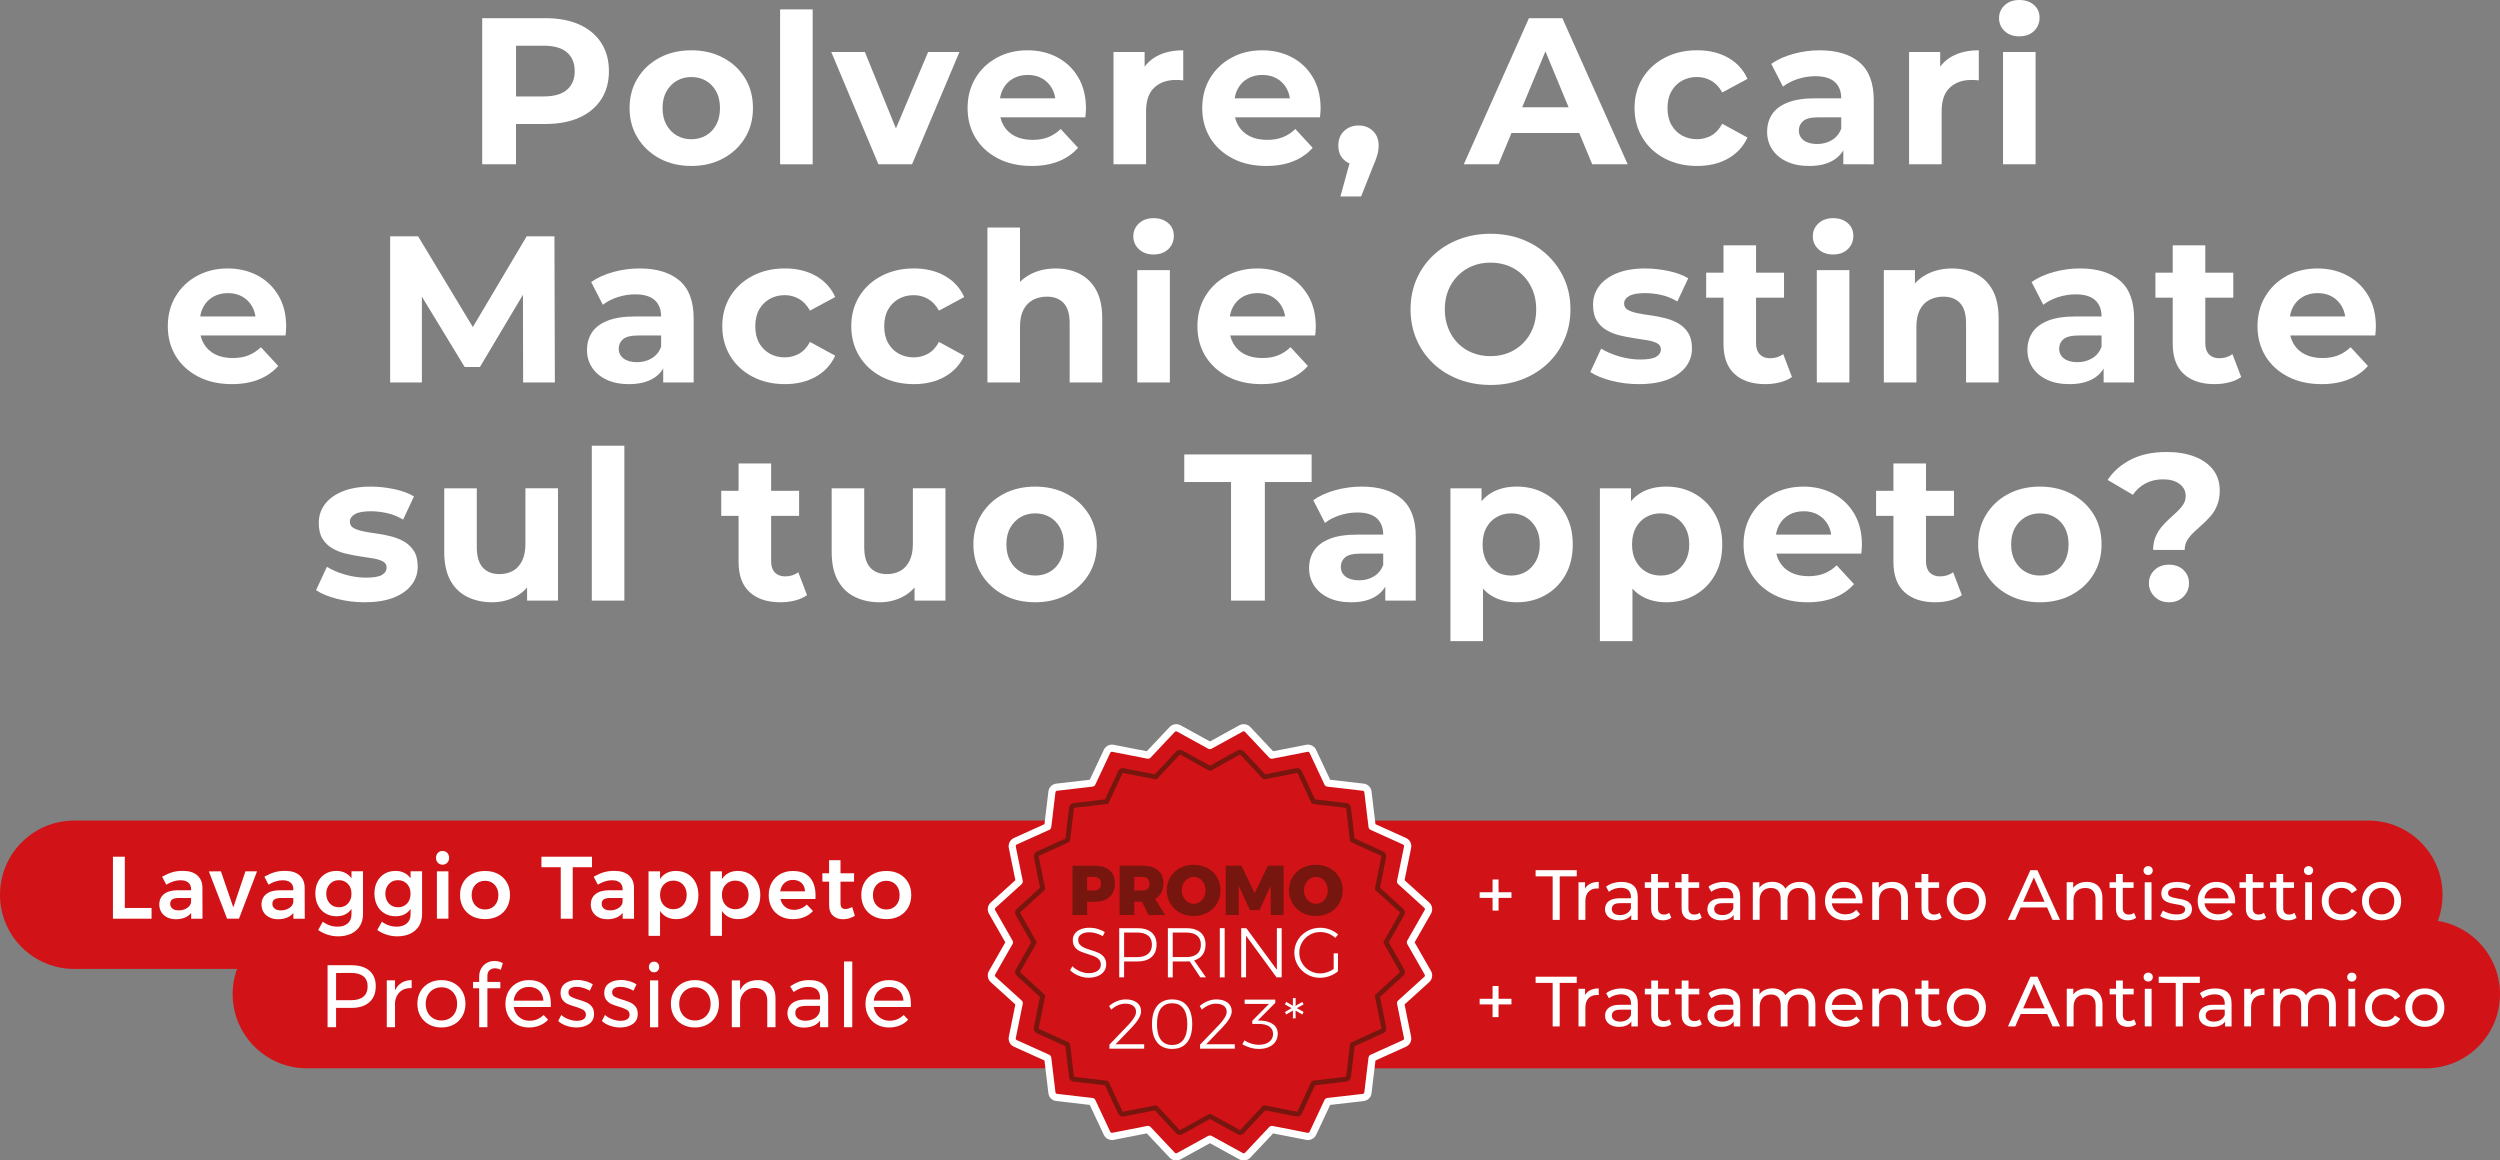 <?xml version="1.0" encoding="UTF-8"?>
<!-- Generator: Adobe Illustrator 27.4.1, SVG Export Plug-In . SVG Version: 6.00 Build 0)  -->
<svg xmlns="http://www.w3.org/2000/svg" xmlns:xlink="http://www.w3.org/1999/xlink" version="1.1" id="Livello_1" x="0px" y="0px" viewBox="0 0 1111.87 516.13" style="enable-background:new 0 0 1111.87 516.13;" xml:space="preserve">
<rect x="0" y="0" width="1111.87" height="516.13" fill="#808080" stroke="none"/>
<style type="text/css">
	.st0{fill:#FFFFFF;}
	.st1{fill:#D11317;}
	.st2{fill:#76160E;}
</style>
<g>
	<g>
		<path class="st0" d="M214.46,73.07V8.08h28.13c5.82,0,10.83,0.94,15.04,2.83c4.21,1.89,7.46,4.6,9.75,8.12    c2.29,3.53,3.44,7.74,3.44,12.63c0,4.83-1.15,9.01-3.44,12.53c-2.29,3.53-5.54,6.24-9.75,8.12c-4.21,1.89-9.22,2.83-15.04,2.83    h-19.78l6.68-6.78v24.7H214.46z M229.5,50.04l-6.68-7.15h18.94c4.64,0,8.11-0.99,10.4-2.97c2.29-1.98,3.44-4.73,3.44-8.26    c0-3.59-1.15-6.37-3.44-8.36c-2.29-1.98-5.76-2.97-10.4-2.97h-18.94l6.68-7.15V50.04z"></path>
		<path class="st0" d="M307.49,73.81c-5.32,0-10.04-1.11-14.16-3.34c-4.12-2.23-7.37-5.28-9.75-9.15    c-2.38-3.87-3.58-8.28-3.58-13.23c0-5.01,1.19-9.45,3.58-13.32c2.38-3.87,5.63-6.9,9.75-9.1c4.12-2.2,8.83-3.3,14.16-3.3    c5.26,0,9.97,1.1,14.11,3.3c4.15,2.2,7.4,5.22,9.75,9.05c2.35,3.84,3.53,8.3,3.53,13.37c0,4.95-1.18,9.36-3.53,13.23    c-2.35,3.87-5.6,6.92-9.75,9.15C317.46,72.7,312.75,73.81,307.49,73.81z M307.49,61.93c2.41,0,4.58-0.56,6.5-1.67    c1.92-1.11,3.44-2.71,4.55-4.78c1.11-2.07,1.67-4.53,1.67-7.38c0-2.91-0.56-5.39-1.67-7.43c-1.11-2.04-2.63-3.62-4.55-4.74    c-1.92-1.11-4.08-1.67-6.5-1.67s-4.58,0.56-6.5,1.67c-1.92,1.11-3.45,2.69-4.6,4.74c-1.15,2.04-1.72,4.52-1.72,7.43    c0,2.85,0.57,5.31,1.72,7.38c1.14,2.07,2.68,3.67,4.6,4.78C302.91,61.37,305.08,61.93,307.49,61.93z"></path>
		<path class="st0" d="M346.95,73.07V4.18h14.48v68.89H346.95z"></path>
		<path class="st0" d="M390.68,73.07L369.7,23.12h14.95l17.46,42.99h-7.43l18.1-42.99h13.93l-21.08,49.95H390.68z"></path>
		<path class="st0" d="M458.83,73.81c-5.7,0-10.69-1.11-14.99-3.34c-4.3-2.23-7.63-5.28-9.98-9.15c-2.35-3.87-3.53-8.28-3.53-13.23    c0-5.01,1.16-9.45,3.48-13.32c2.32-3.87,5.49-6.9,9.52-9.1c4.02-2.2,8.57-3.3,13.65-3.3c4.89,0,9.3,1.04,13.23,3.11    c3.93,2.07,7.04,5.05,9.33,8.91c2.29,3.87,3.44,8.5,3.44,13.88c0,0.56-0.03,1.19-0.09,1.9c-0.06,0.71-0.12,1.38-0.19,2h-40.57    v-8.45h32.96l-5.57,2.51c0-2.6-0.53-4.86-1.58-6.78c-1.05-1.92-2.51-3.42-4.36-4.5c-1.86-1.08-4.02-1.62-6.5-1.62    c-2.48,0-4.66,0.54-6.55,1.62c-1.89,1.08-3.36,2.6-4.41,4.55s-1.58,4.26-1.58,6.92v2.23c0,2.72,0.6,5.12,1.81,7.2    c1.21,2.07,2.91,3.65,5.11,4.74c2.2,1.08,4.78,1.62,7.75,1.62c2.66,0,5-0.4,7.01-1.21c2.01-0.8,3.85-2.01,5.53-3.62l7.71,8.36    c-2.29,2.6-5.17,4.6-8.63,5.99S463.35,73.81,458.83,73.81z"></path>
		<path class="st0" d="M495.23,73.07V23.12h13.83v14.11l-1.95-4.09c1.49-3.53,3.87-6.2,7.15-8.03c3.28-1.83,7.27-2.74,11.98-2.74    v13.37c-0.62-0.06-1.18-0.11-1.67-0.14c-0.5-0.03-1.02-0.05-1.58-0.05c-3.96,0-7.17,1.13-9.61,3.39    c-2.45,2.26-3.67,5.77-3.67,10.54v23.58H495.23z"></path>
		<path class="st0" d="M563.19,73.81c-5.7,0-10.69-1.11-14.99-3.34c-4.3-2.23-7.63-5.28-9.98-9.15c-2.35-3.87-3.53-8.28-3.53-13.23    c0-5.01,1.16-9.45,3.48-13.32c2.32-3.87,5.49-6.9,9.52-9.1c4.02-2.2,8.57-3.3,13.65-3.3c4.89,0,9.3,1.04,13.23,3.11    c3.93,2.07,7.04,5.05,9.33,8.91c2.29,3.87,3.44,8.5,3.44,13.88c0,0.56-0.03,1.19-0.09,1.9c-0.06,0.71-0.12,1.38-0.19,2h-40.58    v-8.45h32.96l-5.57,2.51c0-2.6-0.53-4.86-1.58-6.78c-1.05-1.92-2.51-3.42-4.36-4.5c-1.86-1.08-4.03-1.62-6.5-1.62    c-2.48,0-4.66,0.54-6.54,1.62c-1.89,1.08-3.36,2.6-4.41,4.55c-1.05,1.95-1.58,4.26-1.58,6.92v2.23c0,2.72,0.6,5.12,1.81,7.2    c1.21,2.07,2.91,3.65,5.11,4.74c2.2,1.08,4.78,1.62,7.75,1.62c2.66,0,5-0.4,7.01-1.21c2.01-0.8,3.85-2.01,5.52-3.62l7.71,8.36    c-2.29,2.6-5.17,4.6-8.63,5.99C571.7,73.12,567.71,73.81,563.19,73.81z"></path>
		<path class="st0" d="M596.15,87.37l6.13-22.28l2.04,8.36c-2.66,0-4.84-0.77-6.55-2.32c-1.7-1.55-2.55-3.68-2.55-6.41    c0-2.72,0.87-4.89,2.6-6.5c1.73-1.61,3.87-2.41,6.41-2.41c2.6,0,4.74,0.82,6.41,2.46c1.67,1.64,2.51,3.79,2.51,6.45    c0,0.81-0.06,1.59-0.19,2.37c-0.12,0.77-0.36,1.7-0.7,2.79c-0.34,1.08-0.88,2.46-1.62,4.13l-5.29,13.37H596.15z"></path>
		<path class="st0" d="M651.02,73.07l28.97-64.99h14.86l29.06,64.99h-15.78l-23.77-57.38h5.94l-23.86,57.38H651.02z M665.51,59.14    l3.99-11.42h33.42l4.09,11.42H665.51z"></path>
		<path class="st0" d="M754.82,73.81c-5.38,0-10.18-1.1-14.39-3.3c-4.21-2.2-7.51-5.25-9.89-9.15c-2.38-3.9-3.58-8.32-3.58-13.28    c0-5.01,1.19-9.45,3.58-13.32c2.38-3.87,5.68-6.9,9.89-9.1c4.21-2.2,9.01-3.3,14.39-3.3c5.26,0,9.84,1.1,13.74,3.3    c3.9,2.2,6.78,5.34,8.63,9.42l-11.23,6.03c-1.3-2.35-2.92-4.08-4.88-5.2c-1.95-1.11-4.07-1.67-6.36-1.67    c-2.48,0-4.71,0.56-6.69,1.67c-1.98,1.11-3.54,2.69-4.69,4.74c-1.15,2.04-1.72,4.52-1.72,7.43c0,2.91,0.57,5.38,1.72,7.43    c1.14,2.04,2.71,3.62,4.69,4.73c1.98,1.11,4.21,1.67,6.69,1.67c2.29,0,4.41-0.54,6.36-1.62c1.95-1.08,3.58-2.83,4.88-5.25    l11.23,6.13c-1.86,4.02-4.74,7.13-8.63,9.33C764.67,72.71,760.08,73.81,754.82,73.81z"></path>
		<path class="st0" d="M804.59,73.81c-3.9,0-7.24-0.67-10.03-2c-2.79-1.33-4.92-3.14-6.41-5.43c-1.49-2.29-2.23-4.86-2.23-7.71    c0-2.97,0.73-5.57,2.18-7.8c1.45-2.23,3.76-3.98,6.92-5.25c3.16-1.27,7.27-1.9,12.35-1.9h13.28v8.45h-11.7    c-3.4,0-5.74,0.56-7.01,1.67c-1.27,1.11-1.9,2.51-1.9,4.18c0,1.86,0.73,3.33,2.18,4.41c1.45,1.08,3.45,1.62,5.99,1.62    c2.41,0,4.58-0.57,6.5-1.72c1.92-1.15,3.31-2.83,4.18-5.06l2.23,6.69c-1.05,3.22-2.97,5.66-5.76,7.33    C812.57,72.98,808.98,73.81,804.59,73.81z M819.81,73.07v-9.75l-0.93-2.14V43.73c0-3.09-0.94-5.51-2.83-7.24    c-1.89-1.73-4.78-2.6-8.68-2.6c-2.66,0-5.28,0.42-7.85,1.25c-2.57,0.84-4.75,1.97-6.55,3.39l-5.2-10.12c2.72-1.92,6-3.4,9.84-4.46    c3.84-1.05,7.74-1.58,11.7-1.58c7.61,0,13.52,1.8,17.73,5.39c4.21,3.59,6.31,9.19,6.31,16.81v28.5H819.81z"></path>
		<path class="st0" d="M849.06,73.07V23.12h13.83v14.11l-1.95-4.09c1.49-3.53,3.87-6.2,7.15-8.03c3.28-1.83,7.27-2.74,11.98-2.74    v13.37c-0.62-0.06-1.18-0.11-1.67-0.14c-0.5-0.03-1.02-0.05-1.58-0.05c-3.96,0-7.17,1.13-9.61,3.39    c-2.45,2.26-3.67,5.77-3.67,10.54v23.58H849.06z"></path>
		<path class="st0" d="M898.08,16.16c-2.66,0-4.83-0.77-6.5-2.32c-1.67-1.55-2.51-3.47-2.51-5.76c0-2.29,0.84-4.21,2.51-5.76    c1.67-1.55,3.84-2.32,6.5-2.32c2.66,0,4.83,0.73,6.5,2.18c1.67,1.46,2.51,3.33,2.51,5.62c0,2.41-0.82,4.41-2.46,5.99    C902.99,15.37,900.81,16.16,898.08,16.16z M890.84,73.07V23.12h14.48v49.95H890.84z"></path>
	</g>
	<g>
		<path class="st0" d="M103.14,170.84c-5.7,0-10.69-1.11-15-3.34c-4.3-2.23-7.63-5.28-9.98-9.15c-2.35-3.87-3.53-8.28-3.53-13.23    c0-5.01,1.16-9.45,3.48-13.32c2.32-3.87,5.49-6.9,9.52-9.1c4.02-2.2,8.57-3.3,13.65-3.3c4.89,0,9.3,1.04,13.23,3.11    c3.93,2.07,7.04,5.05,9.33,8.91c2.29,3.87,3.44,8.5,3.44,13.88c0,0.56-0.03,1.19-0.09,1.9c-0.06,0.71-0.12,1.38-0.19,2H86.42    v-8.45h32.96l-5.57,2.51c0-2.6-0.53-4.86-1.58-6.78c-1.05-1.92-2.51-3.42-4.36-4.5c-1.86-1.08-4.02-1.62-6.5-1.62    c-2.48,0-4.66,0.54-6.55,1.62c-1.89,1.08-3.36,2.6-4.41,4.55c-1.05,1.95-1.58,4.26-1.58,6.92v2.23c0,2.72,0.6,5.12,1.81,7.2    c1.21,2.07,2.91,3.65,5.11,4.74c2.2,1.08,4.78,1.62,7.75,1.62c2.66,0,5-0.4,7.01-1.21c2.01-0.8,3.85-2.01,5.52-3.62l7.71,8.36    c-2.29,2.6-5.17,4.6-8.63,5.99C111.65,170.14,107.66,170.84,103.14,170.84z"></path>
		<path class="st0" d="M173.51,170.1V105.1h12.44l27.67,45.87h-6.59l27.2-45.87h12.35l0.19,64.99h-14.11l-0.09-43.36h2.6    l-21.73,36.49h-6.78l-22.19-36.49h3.16v43.36H173.51z"></path>
		<path class="st0" d="M279.73,170.84c-3.9,0-7.24-0.67-10.03-2c-2.79-1.33-4.92-3.14-6.41-5.43c-1.49-2.29-2.23-4.86-2.23-7.71    c0-2.97,0.73-5.57,2.18-7.8c1.45-2.23,3.76-3.98,6.92-5.25c3.16-1.27,7.27-1.9,12.35-1.9h13.28v8.45h-11.7    c-3.4,0-5.74,0.56-7.01,1.67c-1.27,1.11-1.9,2.51-1.9,4.18c0,1.86,0.73,3.33,2.18,4.41c1.45,1.08,3.45,1.62,5.99,1.62    c2.41,0,4.58-0.57,6.5-1.72c1.92-1.15,3.31-2.83,4.18-5.06l2.23,6.69c-1.05,3.22-2.97,5.66-5.76,7.33S284.12,170.84,279.73,170.84    z M294.96,170.1v-9.75l-0.93-2.14v-17.46c0-3.09-0.94-5.51-2.83-7.24c-1.89-1.73-4.78-2.6-8.68-2.6c-2.66,0-5.28,0.42-7.85,1.25    c-2.57,0.84-4.75,1.97-6.55,3.39l-5.2-10.12c2.72-1.92,6-3.4,9.84-4.46c3.84-1.05,7.74-1.58,11.7-1.58    c7.61,0,13.52,1.8,17.73,5.39c4.21,3.59,6.31,9.19,6.31,16.81v28.5H294.96z"></path>
		<path class="st0" d="M349.09,170.84c-5.39,0-10.18-1.1-14.39-3.3c-4.21-2.2-7.51-5.25-9.89-9.15c-2.38-3.9-3.58-8.32-3.58-13.28    c0-5.01,1.19-9.45,3.58-13.32c2.38-3.87,5.68-6.9,9.89-9.1c4.21-2.2,9.01-3.3,14.39-3.3c5.26,0,9.84,1.1,13.74,3.3    c3.9,2.2,6.78,5.34,8.63,9.42l-11.23,6.03c-1.3-2.35-2.92-4.08-4.87-5.2s-4.07-1.67-6.36-1.67c-2.48,0-4.71,0.56-6.68,1.67    c-1.98,1.11-3.54,2.69-4.69,4.74c-1.15,2.04-1.72,4.52-1.72,7.43c0,2.91,0.57,5.38,1.72,7.43c1.14,2.04,2.71,3.62,4.69,4.73    c1.98,1.11,4.21,1.67,6.68,1.67c2.29,0,4.41-0.54,6.36-1.62c1.95-1.08,3.58-2.83,4.87-5.25l11.23,6.13    c-1.86,4.02-4.73,7.13-8.63,9.33C358.93,169.74,354.34,170.84,349.09,170.84z"></path>
		<path class="st0" d="M406.46,170.84c-5.39,0-10.18-1.1-14.39-3.3c-4.21-2.2-7.51-5.25-9.89-9.15c-2.38-3.9-3.58-8.32-3.58-13.28    c0-5.01,1.19-9.45,3.58-13.32c2.38-3.87,5.68-6.9,9.89-9.1c4.21-2.2,9.01-3.3,14.39-3.3c5.26,0,9.84,1.1,13.74,3.3    c3.9,2.2,6.78,5.34,8.63,9.42l-11.23,6.03c-1.3-2.35-2.92-4.08-4.88-5.2c-1.95-1.11-4.07-1.67-6.36-1.67    c-2.48,0-4.71,0.56-6.69,1.67c-1.98,1.11-3.54,2.69-4.69,4.74c-1.15,2.04-1.72,4.52-1.72,7.43c0,2.91,0.57,5.38,1.72,7.43    c1.14,2.04,2.71,3.62,4.69,4.73c1.98,1.11,4.21,1.67,6.69,1.67c2.29,0,4.41-0.54,6.36-1.62c1.95-1.08,3.58-2.83,4.88-5.25    l11.23,6.13c-1.86,4.02-4.74,7.13-8.63,9.33C416.3,169.74,411.72,170.84,406.46,170.84z"></path>
		<path class="st0" d="M469.51,119.4c3.96,0,7.5,0.79,10.63,2.37c3.12,1.58,5.58,3.99,7.38,7.24c1.79,3.25,2.69,7.41,2.69,12.49    v28.6h-14.48v-26.37c0-4.02-0.88-6.99-2.65-8.91c-1.76-1.92-4.26-2.88-7.47-2.88c-2.29,0-4.35,0.48-6.17,1.44    c-1.83,0.96-3.25,2.43-4.27,4.41c-1.02,1.98-1.53,4.52-1.53,7.61v24.7h-14.48V101.2h14.48v32.77l-3.25-4.18    c1.79-3.34,4.36-5.91,7.71-7.71C461.43,120.3,465.23,119.4,469.51,119.4z"></path>
		<path class="st0" d="M513.05,113.18c-2.66,0-4.83-0.77-6.5-2.32c-1.67-1.55-2.51-3.47-2.51-5.76c0-2.29,0.83-4.21,2.51-5.76    c1.67-1.55,3.84-2.32,6.5-2.32c2.66,0,4.83,0.73,6.5,2.18c1.67,1.46,2.51,3.33,2.51,5.62c0,2.41-0.82,4.41-2.46,5.99    C517.95,112.39,515.77,113.18,513.05,113.18z M505.81,170.1v-49.95h14.48v49.95H505.81z"></path>
		<path class="st0" d="M561.05,170.84c-5.7,0-10.69-1.11-14.99-3.34c-4.3-2.23-7.63-5.28-9.98-9.15c-2.35-3.87-3.53-8.28-3.53-13.23    c0-5.01,1.16-9.45,3.48-13.32c2.32-3.87,5.49-6.9,9.52-9.1c4.02-2.2,8.57-3.3,13.65-3.3c4.89,0,9.3,1.04,13.23,3.11    c3.93,2.07,7.04,5.05,9.33,8.91c2.29,3.87,3.44,8.5,3.44,13.88c0,0.56-0.03,1.19-0.09,1.9c-0.06,0.71-0.12,1.38-0.19,2h-40.57    v-8.45h32.96l-5.57,2.51c0-2.6-0.53-4.86-1.58-6.78c-1.05-1.92-2.51-3.42-4.36-4.5c-1.86-1.08-4.02-1.62-6.5-1.62    c-2.48,0-4.66,0.54-6.55,1.62c-1.89,1.08-3.36,2.6-4.41,4.55c-1.05,1.95-1.58,4.26-1.58,6.92v2.23c0,2.72,0.6,5.12,1.81,7.2    c1.21,2.07,2.91,3.65,5.11,4.74c2.2,1.08,4.78,1.62,7.75,1.62c2.66,0,5-0.4,7.01-1.21c2.01-0.8,3.85-2.01,5.52-3.62l7.71,8.36    c-2.29,2.6-5.17,4.6-8.63,5.99C569.56,170.14,565.57,170.84,561.05,170.84z"></path>
		<path class="st0" d="M663,171.21c-5.14,0-9.89-0.84-14.25-2.51c-4.36-1.67-8.14-4.02-11.33-7.06c-3.19-3.03-5.66-6.59-7.43-10.68    c-1.76-4.09-2.65-8.54-2.65-13.37c0-4.83,0.88-9.28,2.65-13.37c1.76-4.09,4.25-7.64,7.47-10.68c3.22-3.03,6.99-5.39,11.33-7.06    c4.33-1.67,9.04-2.51,14.11-2.51c5.14,0,9.86,0.84,14.16,2.51c4.3,1.67,8.04,4.02,11.23,7.06c3.19,3.03,5.68,6.58,7.47,10.63    c1.79,4.05,2.69,8.53,2.69,13.42c0,4.83-0.9,9.3-2.69,13.42c-1.8,4.12-4.29,7.68-7.47,10.68c-3.19,3-6.93,5.34-11.23,7.01    C672.76,170.37,668.07,171.21,663,171.21z M662.9,158.4c2.91,0,5.58-0.49,8.03-1.49c2.44-0.99,4.6-2.41,6.45-4.27    c1.86-1.86,3.3-4.05,4.32-6.59c1.02-2.54,1.53-5.35,1.53-8.45c0-3.09-0.51-5.91-1.53-8.45c-1.02-2.54-2.45-4.74-4.27-6.59    c-1.83-1.86-3.98-3.28-6.45-4.27c-2.48-0.99-5.17-1.49-8.08-1.49c-2.91,0-5.59,0.5-8.03,1.49c-2.45,0.99-4.6,2.41-6.45,4.27    c-1.86,1.86-3.3,4.05-4.32,6.59c-1.02,2.54-1.53,5.35-1.53,8.45c0,3.03,0.51,5.83,1.53,8.4c1.02,2.57,2.44,4.78,4.27,6.64    c1.83,1.86,3.98,3.28,6.45,4.27C657.3,157.9,659.99,158.4,662.9,158.4z"></path>
		<path class="st0" d="M728.92,170.84c-4.27,0-8.37-0.51-12.3-1.53c-3.93-1.02-7.04-2.31-9.33-3.85l4.83-10.4    c2.29,1.42,5,2.58,8.12,3.48c3.12,0.9,6.21,1.35,9.24,1.35c3.34,0,5.71-0.4,7.1-1.21c1.39-0.8,2.09-1.92,2.09-3.34    c0-1.17-0.54-2.06-1.62-2.65c-1.08-0.59-2.52-1.04-4.32-1.35c-1.8-0.31-3.76-0.62-5.9-0.93c-2.14-0.31-4.29-0.73-6.45-1.25    c-2.17-0.52-4.15-1.31-5.94-2.37c-1.8-1.05-3.23-2.47-4.32-4.27c-1.08-1.79-1.62-4.12-1.62-6.96c0-3.16,0.91-5.94,2.74-8.36    c1.83-2.41,4.47-4.32,7.94-5.71c3.47-1.39,7.61-2.09,12.44-2.09c3.4,0,6.87,0.37,10.4,1.11c3.53,0.74,6.47,1.83,8.82,3.25    L746,134.07c-2.41-1.42-4.84-2.4-7.29-2.92c-2.45-0.52-4.81-0.79-7.1-0.79c-3.22,0-5.57,0.43-7.06,1.3    c-1.49,0.87-2.23,1.98-2.23,3.34c0,1.24,0.54,2.17,1.62,2.79c1.08,0.62,2.52,1.11,4.32,1.49c1.79,0.37,3.76,0.7,5.9,0.98    c2.13,0.28,4.29,0.7,6.45,1.25c2.17,0.56,4.13,1.35,5.9,2.37c1.76,1.02,3.2,2.41,4.32,4.18c1.11,1.76,1.67,4.07,1.67,6.92    c0,3.1-0.93,5.83-2.79,8.22c-1.86,2.38-4.54,4.26-8.03,5.62C738.18,170.16,733.93,170.84,728.92,170.84z"></path>
		<path class="st0" d="M758.81,132.4v-11.14h34.63v11.14H758.81z M785.18,170.84c-5.88,0-10.46-1.5-13.74-4.5    c-3.28-3-4.92-7.47-4.92-13.42v-43.82H781v43.64c0,2.1,0.56,3.73,1.67,4.87c1.11,1.15,2.63,1.72,4.55,1.72    c2.29,0,4.24-0.62,5.85-1.86l3.9,10.21c-1.49,1.05-3.27,1.84-5.34,2.37C789.56,170.57,787.41,170.84,785.18,170.84z"></path>
		<path class="st0" d="M815.26,113.18c-2.66,0-4.83-0.77-6.5-2.32c-1.67-1.55-2.51-3.47-2.51-5.76c0-2.29,0.84-4.21,2.51-5.76    c1.67-1.55,3.84-2.32,6.5-2.32c2.66,0,4.83,0.73,6.5,2.18c1.67,1.46,2.51,3.33,2.51,5.62c0,2.41-0.82,4.41-2.46,5.99    C820.17,112.39,817.99,113.18,815.26,113.18z M808.02,170.1v-49.95h14.48v49.95H808.02z"></path>
		<path class="st0" d="M868.18,119.4c3.96,0,7.5,0.79,10.63,2.37c3.12,1.58,5.58,3.99,7.38,7.24c1.79,3.25,2.69,7.41,2.69,12.49    v28.6H874.4v-26.37c0-4.02-0.88-6.99-2.65-8.91c-1.76-1.92-4.26-2.88-7.47-2.88c-2.29,0-4.35,0.48-6.17,1.44    c-1.83,0.96-3.25,2.43-4.27,4.41c-1.02,1.98-1.53,4.52-1.53,7.61v24.7h-14.48v-49.95h13.83v13.83l-2.6-4.18    c1.79-3.34,4.36-5.91,7.71-7.71C860.11,120.3,863.91,119.4,868.18,119.4z"></path>
		<path class="st0" d="M920.36,170.84c-3.9,0-7.24-0.67-10.03-2c-2.79-1.33-4.92-3.14-6.41-5.43c-1.49-2.29-2.23-4.86-2.23-7.71    c0-2.97,0.73-5.57,2.18-7.8c1.45-2.23,3.76-3.98,6.92-5.25c3.16-1.27,7.27-1.9,12.35-1.9h13.28v8.45h-11.7    c-3.4,0-5.74,0.56-7.01,1.67c-1.27,1.11-1.9,2.51-1.9,4.18c0,1.86,0.73,3.33,2.18,4.41c1.45,1.08,3.45,1.62,5.99,1.62    c2.41,0,4.58-0.57,6.5-1.72c1.92-1.15,3.31-2.83,4.18-5.06l2.23,6.69c-1.05,3.22-2.97,5.66-5.76,7.33    C928.35,170,924.76,170.84,920.36,170.84z M935.59,170.1v-9.75l-0.93-2.14v-17.46c0-3.09-0.94-5.51-2.83-7.24    c-1.89-1.73-4.78-2.6-8.68-2.6c-2.66,0-5.28,0.42-7.85,1.25c-2.57,0.84-4.75,1.97-6.55,3.39l-5.2-10.12c2.72-1.92,6-3.4,9.84-4.46    c3.84-1.05,7.74-1.58,11.7-1.58c7.61,0,13.52,1.8,17.73,5.39c4.21,3.59,6.31,9.19,6.31,16.81v28.5H935.59z"></path>
		<path class="st0" d="M958.62,132.4v-11.14h34.63v11.14H958.62z M984.98,170.84c-5.88,0-10.46-1.5-13.74-4.5    c-3.28-3-4.92-7.47-4.92-13.42v-43.82h14.48v43.64c0,2.1,0.56,3.73,1.67,4.87c1.11,1.15,2.63,1.72,4.55,1.72    c2.29,0,4.24-0.62,5.85-1.86l3.9,10.21c-1.49,1.05-3.27,1.84-5.34,2.37C989.36,170.57,987.21,170.84,984.98,170.84z"></path>
		<path class="st0" d="M1032.52,170.84c-5.7,0-10.69-1.11-14.99-3.34c-4.3-2.23-7.63-5.28-9.98-9.15    c-2.35-3.87-3.53-8.28-3.53-13.23c0-5.01,1.16-9.45,3.48-13.32c2.32-3.87,5.49-6.9,9.52-9.1c4.02-2.2,8.57-3.3,13.65-3.3    c4.89,0,9.3,1.04,13.23,3.11c3.93,2.07,7.04,5.05,9.33,8.91c2.29,3.87,3.44,8.5,3.44,13.88c0,0.56-0.03,1.19-0.09,1.9    c-0.06,0.71-0.12,1.38-0.19,2h-40.57v-8.45h32.96l-5.57,2.51c0-2.6-0.53-4.86-1.58-6.78c-1.05-1.92-2.51-3.42-4.36-4.5    c-1.86-1.08-4.02-1.62-6.5-1.62c-2.48,0-4.66,0.54-6.55,1.62c-1.89,1.08-3.36,2.6-4.41,4.55c-1.05,1.95-1.58,4.26-1.58,6.92v2.23    c0,2.72,0.6,5.12,1.81,7.2c1.21,2.07,2.91,3.65,5.11,4.74c2.2,1.08,4.78,1.62,7.75,1.62c2.66,0,5-0.4,7.01-1.21    c2.01-0.8,3.85-2.01,5.52-3.62l7.71,8.36c-2.29,2.6-5.17,4.6-8.63,5.99C1041.03,170.14,1037.04,170.84,1032.52,170.84z"></path>
	</g>
	<g>
		<path class="st0" d="M162.19,267.86c-4.27,0-8.37-0.51-12.3-1.53c-3.93-1.02-7.04-2.31-9.33-3.85l4.83-10.4    c2.29,1.42,5,2.58,8.12,3.48c3.12,0.9,6.2,1.35,9.24,1.35c3.34,0,5.71-0.4,7.1-1.21c1.39-0.8,2.09-1.92,2.09-3.34    c0-1.17-0.54-2.06-1.62-2.65c-1.08-0.59-2.52-1.04-4.32-1.35c-1.8-0.31-3.76-0.62-5.9-0.93c-2.14-0.31-4.29-0.73-6.45-1.25    c-2.17-0.52-4.15-1.31-5.94-2.37c-1.8-1.05-3.24-2.47-4.32-4.27c-1.08-1.79-1.62-4.12-1.62-6.96c0-3.16,0.91-5.94,2.74-8.36    c1.83-2.41,4.47-4.32,7.94-5.71c3.47-1.39,7.61-2.09,12.44-2.09c3.4,0,6.87,0.37,10.4,1.11c3.53,0.74,6.47,1.83,8.82,3.25    l-4.83,10.31c-2.41-1.42-4.84-2.4-7.29-2.92c-2.45-0.52-4.81-0.79-7.1-0.79c-3.22,0-5.57,0.43-7.06,1.3    c-1.48,0.87-2.23,1.98-2.23,3.34c0,1.24,0.54,2.17,1.62,2.79c1.08,0.62,2.52,1.11,4.32,1.49c1.79,0.37,3.76,0.7,5.89,0.98    c2.14,0.28,4.29,0.7,6.45,1.25c2.17,0.56,4.13,1.35,5.9,2.37c1.76,1.02,3.2,2.41,4.32,4.18c1.12,1.76,1.67,4.07,1.67,6.92    c0,3.1-0.93,5.83-2.79,8.22c-1.86,2.38-4.54,4.26-8.03,5.62C171.46,267.18,167.2,267.86,162.19,267.86z"></path>
		<path class="st0" d="M218.92,267.86c-4.15,0-7.85-0.8-11.09-2.41c-3.25-1.61-5.77-4.07-7.57-7.38c-1.8-3.31-2.69-7.53-2.69-12.67    v-28.23h14.48v26.09c0,4.15,0.88,7.2,2.65,9.15s4.25,2.92,7.47,2.92c2.23,0,4.21-0.48,5.94-1.44c1.73-0.96,3.09-2.44,4.08-4.46    c0.99-2.01,1.49-4.53,1.49-7.57v-24.7h14.48v49.95h-13.74v-13.74l2.51,3.99c-1.67,3.47-4.13,6.08-7.38,7.85    S222.75,267.86,218.92,267.86z"></path>
		<path class="st0" d="M263.2,267.12v-68.89h14.48v68.89H263.2z"></path>
		<path class="st0" d="M320.77,229.42v-11.14h34.63v11.14H320.77z M347.14,267.86c-5.88,0-10.46-1.5-13.74-4.5    c-3.28-3-4.92-7.47-4.92-13.42v-43.82h14.48v43.64c0,2.1,0.56,3.73,1.67,4.87c1.11,1.15,2.63,1.72,4.55,1.72    c2.29,0,4.24-0.62,5.85-1.86l3.9,10.21c-1.49,1.05-3.27,1.84-5.34,2.37C351.51,267.6,349.36,267.86,347.14,267.86z"></path>
		<path class="st0" d="M391.24,267.86c-4.15,0-7.85-0.8-11.1-2.41c-3.25-1.61-5.77-4.07-7.57-7.38c-1.8-3.31-2.69-7.53-2.69-12.67    v-28.23h14.48v26.09c0,4.15,0.88,7.2,2.65,9.15s4.25,2.92,7.47,2.92c2.23,0,4.21-0.48,5.94-1.44c1.73-0.96,3.09-2.44,4.09-4.46    c0.99-2.01,1.49-4.53,1.49-7.57v-24.7h14.48v49.95h-13.74v-13.74l2.51,3.99c-1.67,3.47-4.13,6.08-7.38,7.85    S395.07,267.86,391.24,267.86z"></path>
		<path class="st0" d="M460.41,267.86c-5.32,0-10.04-1.11-14.16-3.34c-4.12-2.23-7.37-5.28-9.75-9.15    c-2.38-3.87-3.58-8.28-3.58-13.23c0-5.01,1.19-9.45,3.58-13.32c2.38-3.87,5.63-6.9,9.75-9.1c4.12-2.2,8.83-3.3,14.16-3.3    c5.26,0,9.97,1.1,14.11,3.3c4.15,2.2,7.4,5.22,9.75,9.05c2.35,3.84,3.53,8.3,3.53,13.37c0,4.95-1.18,9.36-3.53,13.23    c-2.35,3.87-5.6,6.92-9.75,9.15C470.37,266.75,465.67,267.86,460.41,267.86z M460.41,255.98c2.41,0,4.58-0.56,6.5-1.67    c1.92-1.11,3.44-2.71,4.55-4.78c1.12-2.07,1.67-4.53,1.67-7.38c0-2.91-0.56-5.39-1.67-7.43c-1.11-2.04-2.63-3.62-4.55-4.74    c-1.92-1.11-4.09-1.67-6.5-1.67s-4.58,0.56-6.5,1.67c-1.92,1.11-3.45,2.69-4.6,4.74c-1.15,2.04-1.72,4.52-1.72,7.43    c0,2.85,0.57,5.31,1.72,7.38c1.14,2.07,2.68,3.67,4.6,4.78C455.83,255.42,457.99,255.98,460.41,255.98z"></path>
		<path class="st0" d="M547.5,267.12v-52.74h-20.8v-12.26h56.64v12.26h-20.8v52.74H547.5z"></path>
		<path class="st0" d="M600.88,267.86c-3.9,0-7.24-0.67-10.03-2c-2.79-1.33-4.92-3.14-6.41-5.43c-1.49-2.29-2.23-4.86-2.23-7.71    c0-2.97,0.73-5.57,2.18-7.8c1.45-2.23,3.76-3.98,6.92-5.25c3.16-1.27,7.27-1.9,12.35-1.9h13.28v8.45h-11.7    c-3.4,0-5.74,0.56-7.01,1.67c-1.27,1.11-1.9,2.51-1.9,4.18c0,1.86,0.73,3.33,2.18,4.41c1.45,1.08,3.45,1.62,5.99,1.62    c2.41,0,4.58-0.57,6.5-1.72c1.92-1.15,3.31-2.83,4.18-5.06l2.23,6.69c-1.05,3.22-2.97,5.66-5.76,7.33    C608.87,267.03,605.28,267.86,600.88,267.86z M616.11,267.12v-9.75l-0.93-2.14v-17.46c0-3.09-0.94-5.51-2.83-7.24    c-1.89-1.73-4.78-2.6-8.68-2.6c-2.66,0-5.28,0.42-7.85,1.25c-2.57,0.84-4.75,1.97-6.55,3.39l-5.2-10.12c2.72-1.92,6-3.4,9.84-4.46    c3.84-1.05,7.74-1.58,11.7-1.58c7.61,0,13.52,1.8,17.73,5.39c4.21,3.59,6.31,9.19,6.31,16.81v28.5H616.11z"></path>
		<path class="st0" d="M645.08,285.13v-67.96h13.83v10.21l-0.28,14.86l0.93,14.76v28.13H645.08z M674.6,267.86    c-4.21,0-7.89-0.93-11.05-2.79c-3.16-1.86-5.62-4.69-7.38-8.5c-1.76-3.81-2.65-8.62-2.65-14.44c0-5.88,0.84-10.71,2.51-14.48    c1.67-3.77,4.09-6.59,7.24-8.45c3.16-1.86,6.93-2.79,11.33-2.79c4.7,0,8.93,1.07,12.67,3.2c3.74,2.14,6.72,5.12,8.91,8.96    c2.2,3.84,3.3,8.36,3.3,13.56c0,5.26-1.1,9.81-3.3,13.65c-2.2,3.84-5.17,6.81-8.91,8.91C683.53,266.81,679.31,267.86,674.6,267.86    z M672.1,255.98c2.41,0,4.56-0.56,6.45-1.67c1.89-1.11,3.4-2.71,4.55-4.78c1.14-2.07,1.72-4.53,1.72-7.38    c0-2.91-0.57-5.39-1.72-7.43c-1.15-2.04-2.66-3.62-4.55-4.74c-1.89-1.11-4.04-1.67-6.45-1.67s-4.58,0.56-6.5,1.67    c-1.92,1.11-3.44,2.69-4.55,4.74c-1.11,2.04-1.67,4.52-1.67,7.43c0,2.85,0.56,5.31,1.67,7.38c1.11,2.07,2.63,3.67,4.55,4.78    C667.51,255.42,669.68,255.98,672.1,255.98z"></path>
		<path class="st0" d="M711.55,285.13v-67.96h13.83v10.21l-0.28,14.86l0.93,14.76v28.13H711.55z M741.08,267.86    c-4.21,0-7.89-0.93-11.05-2.79c-3.16-1.86-5.62-4.69-7.38-8.5c-1.76-3.81-2.65-8.62-2.65-14.44c0-5.88,0.84-10.71,2.51-14.48    c1.67-3.77,4.09-6.59,7.24-8.45c3.16-1.86,6.93-2.79,11.33-2.79c4.7,0,8.93,1.07,12.67,3.2c3.74,2.14,6.72,5.12,8.91,8.96    c2.2,3.84,3.3,8.36,3.3,13.56c0,5.26-1.1,9.81-3.3,13.65c-2.2,3.84-5.17,6.81-8.91,8.91    C750.01,266.81,745.78,267.86,741.08,267.86z M738.57,255.98c2.41,0,4.56-0.56,6.45-1.67c1.89-1.11,3.4-2.71,4.55-4.78    c1.14-2.07,1.72-4.53,1.72-7.38c0-2.91-0.57-5.39-1.72-7.43c-1.15-2.04-2.66-3.62-4.55-4.74c-1.89-1.11-4.04-1.67-6.45-1.67    s-4.58,0.56-6.5,1.67c-1.92,1.11-3.44,2.69-4.55,4.74c-1.11,2.04-1.67,4.52-1.67,7.43c0,2.85,0.56,5.31,1.67,7.38    c1.11,2.07,2.63,3.67,4.55,4.78C733.99,255.42,736.16,255.98,738.57,255.98z"></path>
		<path class="st0" d="M803.94,267.86c-5.7,0-10.69-1.11-14.99-3.34c-4.3-2.23-7.63-5.28-9.98-9.15c-2.35-3.87-3.53-8.28-3.53-13.23    c0-5.01,1.16-9.45,3.48-13.32c2.32-3.87,5.49-6.9,9.52-9.1c4.02-2.2,8.57-3.3,13.65-3.3c4.89,0,9.3,1.04,13.23,3.11    c3.93,2.07,7.04,5.05,9.33,8.91c2.29,3.87,3.44,8.5,3.44,13.88c0,0.56-0.03,1.19-0.09,1.9c-0.06,0.71-0.12,1.38-0.19,2h-40.57    v-8.45h32.96l-5.57,2.51c0-2.6-0.53-4.86-1.58-6.78c-1.05-1.92-2.51-3.42-4.36-4.5c-1.86-1.08-4.02-1.62-6.5-1.62    c-2.48,0-4.66,0.54-6.55,1.62c-1.89,1.08-3.36,2.6-4.41,4.55c-1.05,1.95-1.58,4.26-1.58,6.92v2.23c0,2.72,0.6,5.12,1.81,7.2    c1.21,2.07,2.91,3.65,5.11,4.74c2.2,1.08,4.78,1.62,7.75,1.62c2.66,0,5-0.4,7.01-1.21c2.01-0.8,3.85-2.01,5.52-3.62l7.71,8.36    c-2.29,2.6-5.17,4.6-8.63,5.99C812.45,267.17,808.45,267.86,803.94,267.86z"></path>
		<path class="st0" d="M834.39,229.42v-11.14h34.63v11.14H834.39z M860.76,267.86c-5.88,0-10.46-1.5-13.74-4.5    c-3.28-3-4.92-7.47-4.92-13.42v-43.82h14.48v43.64c0,2.1,0.56,3.73,1.67,4.87c1.11,1.15,2.63,1.72,4.55,1.72    c2.29,0,4.24-0.62,5.85-1.86l3.9,10.21c-1.49,1.05-3.27,1.84-5.34,2.37C865.14,267.6,862.99,267.86,860.76,267.86z"></path>
		<path class="st0" d="M907.27,267.86c-5.32,0-10.04-1.11-14.16-3.34c-4.12-2.23-7.37-5.28-9.75-9.15    c-2.38-3.87-3.58-8.28-3.58-13.23c0-5.01,1.19-9.45,3.58-13.32c2.38-3.87,5.63-6.9,9.75-9.1c4.12-2.2,8.83-3.3,14.16-3.3    c5.26,0,9.96,1.1,14.11,3.3c4.15,2.2,7.4,5.22,9.75,9.05c2.35,3.84,3.53,8.3,3.53,13.37c0,4.95-1.18,9.36-3.53,13.23    c-2.35,3.87-5.6,6.92-9.75,9.15C917.24,266.75,912.53,267.86,907.27,267.86z M907.27,255.98c2.41,0,4.58-0.56,6.5-1.67    c1.92-1.11,3.44-2.71,4.55-4.78c1.11-2.07,1.67-4.53,1.67-7.38c0-2.91-0.56-5.39-1.67-7.43c-1.11-2.04-2.63-3.62-4.55-4.74    c-1.92-1.11-4.08-1.67-6.5-1.67s-4.58,0.56-6.5,1.67c-1.92,1.11-3.45,2.69-4.6,4.74c-1.15,2.04-1.72,4.52-1.72,7.43    c0,2.85,0.57,5.31,1.72,7.38c1.14,2.07,2.68,3.67,4.6,4.78C902.69,255.42,904.86,255.98,907.27,255.98z"></path>
		<path class="st0" d="M957.6,244.56c0-2.17,0.36-4.09,1.07-5.76c0.71-1.67,1.61-3.16,2.69-4.46c1.08-1.3,2.24-2.51,3.48-3.62    c1.24-1.11,2.4-2.18,3.48-3.2s1.98-2.09,2.69-3.2c0.71-1.11,1.07-2.35,1.07-3.71c0-2.23-0.91-4.02-2.74-5.39    c-1.83-1.36-4.26-2.04-7.29-2.04c-2.91,0-5.51,0.6-7.8,1.81c-2.29,1.21-4.18,2.89-5.66,5.06l-11.23-6.59    c2.47-3.77,5.91-6.79,10.31-9.05c4.39-2.26,9.72-3.39,15.97-3.39c4.64,0,8.73,0.67,12.26,2c3.53,1.33,6.3,3.27,8.31,5.8    c2.01,2.54,3.02,5.66,3.02,9.38c0,2.41-0.37,4.55-1.11,6.41c-0.74,1.86-1.7,3.47-2.88,4.83c-1.18,1.36-2.43,2.63-3.76,3.81    c-1.33,1.18-2.58,2.32-3.76,3.44c-1.18,1.11-2.15,2.29-2.92,3.53c-0.77,1.24-1.16,2.69-1.16,4.36H957.6z M964.65,267.86    c-2.6,0-4.74-0.84-6.41-2.51c-1.67-1.67-2.51-3.65-2.51-5.94c0-2.35,0.83-4.32,2.51-5.9c1.67-1.58,3.81-2.37,6.41-2.37    c2.66,0,4.81,0.79,6.45,2.37c1.64,1.58,2.46,3.54,2.46,5.9c0,2.29-0.82,4.27-2.46,5.94C969.47,267.03,967.31,267.86,964.65,267.86    z"></path>
	</g>
	<g>
		<path class="st1" d="M33,364.94c-18.23,0-33,14.78-33,33c0,18.23,14.77,33,33,33h503.8v-66.01H33z"></path>
		<path class="st1" d="M1078.87,475.13c18.23,0,33-14.77,33-33c0-18.23-14.78-33-33-33H502.74v66H1078.87z"></path>
		<path class="st1" d="M1053.32,430.95c18.23,0,33-14.77,33-33c0-18.23-14.78-33-33-33H485.7v66H1053.32z"></path>
		<path class="st1" d="M136.47,409.12c-18.23,0-33,14.78-33,33c0,18.23,14.78,33,33,33h400.34v-66.01H136.47z"></path>
		<path class="st0" d="M164.3,431.72c1.88,1.63,2.82,3.91,2.82,6.85c0,3.07-0.95,5.45-2.84,7.15c-1.89,1.69-4.54,2.54-7.96,2.54    h-6.85v8.59h-3.78v-27.57h10.63C159.77,429.28,162.43,430.09,164.3,431.72 M161.61,443.28c1.26-1.04,1.89-2.56,1.89-4.59    c0-1.97-0.63-3.46-1.89-4.47c-1.26-1.01-3.07-1.52-5.44-1.52l-6.7,0.04v12.09h6.7C158.53,444.84,160.35,444.32,161.61,443.28"></path>
		<path class="st0" d="M178.59,437.1c1.26-0.77,2.76-1.18,4.49-1.2v3.54c-2.13-0.08-3.85,0.47-5.16,1.65    c-1.31,1.18-2.06,2.77-2.24,4.77v10.99h-3.66v-20.84h3.66v4.49C176.35,439.01,177.33,437.87,178.59,437.1"></path>
		<path class="st0" d="M201.87,437.24c1.62,0.9,2.88,2.13,3.78,3.72c0.91,1.59,1.36,3.41,1.36,5.45c0,2.05-0.45,3.88-1.36,5.48    c-0.9,1.6-2.16,2.85-3.78,3.74c-1.61,0.89-3.46,1.34-5.53,1.34c-2.1,0-3.96-0.45-5.57-1.34c-1.61-0.89-2.87-2.13-3.78-3.72    c-0.91-1.59-1.36-3.42-1.36-5.5c0-2.05,0.45-3.86,1.36-5.45c0.91-1.59,2.16-2.83,3.78-3.72c1.61-0.89,3.47-1.34,5.57-1.34    C198.41,435.9,200.26,436.34,201.87,437.24 M192.7,440.03c-1.06,0.63-1.89,1.5-2.48,2.62c-0.59,1.12-0.89,2.38-0.89,3.8    c0,1.44,0.3,2.73,0.89,3.86c0.59,1.13,1.42,2,2.48,2.62c1.06,0.62,2.28,0.93,3.64,0.93c1.34,0,2.54-0.31,3.6-0.93    c1.07-0.62,1.89-1.49,2.49-2.62c0.59-1.13,0.88-2.42,0.88-3.86c0-1.42-0.29-2.68-0.88-3.8c-0.59-1.12-1.42-1.99-2.49-2.62    c-1.06-0.63-2.26-0.94-3.6-0.94C194.97,439.09,193.76,439.4,192.7,440.03"></path>
		<path class="st0" d="M217.71,431.52c-0.63,0.58-0.94,1.41-0.94,2.48v2.72h5.75v2.8h-5.75v17.33h-3.66v-17.33h-2.72v-2.8h2.72    v-2.25c0-1.52,0.32-2.82,0.97-3.88c0.64-1.06,1.49-1.86,2.54-2.4c1.05-0.54,2.18-0.81,3.39-0.81c1.15,0,2.36,0.31,3.62,0.94    l-0.87,2.99c-0.95-0.45-1.84-0.67-2.68-0.67C219.13,430.66,218.34,430.95,217.71,431.52"></path>
		<path class="st0" d="M242.51,438.75c1.65,1.9,2.48,4.55,2.48,7.93c0,0.53-0.01,0.92-0.04,1.18h-16.47    c0.29,1.87,1.07,3.35,2.34,4.45c1.27,1.11,2.84,1.66,4.71,1.66c1.23,0,2.38-0.22,3.45-0.67c1.06-0.45,1.99-1.08,2.78-1.89    l2.01,2.09c-1.02,1.11-2.26,1.96-3.7,2.56c-1.45,0.6-3.05,0.91-4.8,0.91c-2.05,0-3.87-0.44-5.46-1.32    c-1.59-0.88-2.82-2.12-3.7-3.72c-0.88-1.6-1.32-3.43-1.32-5.47c0-2.05,0.44-3.87,1.32-5.46c0.88-1.59,2.1-2.84,3.68-3.74    c1.58-0.91,3.38-1.36,5.4-1.36C238.41,435.9,240.85,436.85,242.51,438.75 M241.68,445.04c-0.11-1.89-0.73-3.38-1.89-4.47    c-1.15-1.09-2.68-1.64-4.57-1.64c-1.84,0-3.36,0.55-4.59,1.66c-1.22,1.1-1.95,2.59-2.19,4.45H241.68z"></path>
		<path class="st0" d="M259.45,439.36c-1.04-0.32-2.03-0.47-2.97-0.47c-1.11,0-1.99,0.2-2.66,0.61c-0.67,0.41-1,1.03-1,1.87    c0,0.84,0.37,1.48,1.12,1.91c0.75,0.43,1.88,0.87,3.41,1.32c1.44,0.42,2.62,0.84,3.54,1.26c0.92,0.42,1.7,1.04,2.34,1.85    c0.64,0.81,0.97,1.89,0.97,3.23c0,1.97-0.74,3.47-2.23,4.49c-1.48,1.02-3.33,1.54-5.53,1.54c-1.55,0-3.05-0.25-4.51-0.75    c-1.46-0.5-2.68-1.21-3.68-2.13l1.38-2.68c0.87,0.79,1.93,1.42,3.21,1.89c1.27,0.47,2.52,0.71,3.72,0.71    c1.21,0,2.18-0.22,2.92-0.67c0.73-0.45,1.1-1.13,1.1-2.05c0-0.94-0.39-1.65-1.16-2.13c-0.78-0.47-1.95-0.94-3.53-1.42    c-1.39-0.4-2.53-0.8-3.41-1.2c-0.88-0.41-1.63-1.01-2.24-1.79c-0.62-0.79-0.93-1.82-0.93-3.07c0-1.94,0.71-3.4,2.13-4.37    c1.42-0.97,3.19-1.46,5.32-1.46c1.26,0,2.5,0.18,3.72,0.53c1.22,0.35,2.28,0.83,3.17,1.44l-1.34,2.8    C261.44,440.1,260.49,439.68,259.45,439.36"></path>
		<path class="st0" d="M278.89,439.36c-1.04-0.32-2.03-0.47-2.98-0.47c-1.1,0-1.99,0.2-2.66,0.61c-0.67,0.41-1,1.03-1,1.87    c0,0.84,0.37,1.48,1.12,1.91c0.75,0.43,1.89,0.87,3.41,1.32c1.44,0.42,2.62,0.84,3.54,1.26c0.92,0.42,1.7,1.04,2.34,1.85    c0.65,0.81,0.97,1.89,0.97,3.23c0,1.97-0.74,3.47-2.23,4.49c-1.48,1.02-3.33,1.54-5.53,1.54c-1.55,0-3.05-0.25-4.51-0.75    c-1.46-0.5-2.68-1.21-3.68-2.13l1.38-2.68c0.86,0.79,1.93,1.42,3.21,1.89c1.27,0.47,2.52,0.71,3.72,0.71    c1.21,0,2.18-0.22,2.92-0.67c0.73-0.45,1.1-1.13,1.1-2.05c0-0.94-0.39-1.65-1.16-2.13c-0.78-0.47-1.95-0.94-3.53-1.42    c-1.39-0.4-2.53-0.8-3.41-1.2c-0.88-0.41-1.63-1.01-2.25-1.79c-0.62-0.79-0.92-1.82-0.92-3.07c0-1.94,0.71-3.4,2.13-4.37    c1.42-0.97,3.19-1.46,5.32-1.46c1.26,0,2.5,0.18,3.72,0.53c1.22,0.35,2.28,0.83,3.17,1.44l-1.34,2.8    C280.88,440.1,279.93,439.68,278.89,439.36"></path>
		<path class="st0" d="M292.53,428.37c0.43,0.45,0.65,1.01,0.65,1.69c0,0.69-0.22,1.25-0.65,1.7c-0.43,0.45-0.98,0.67-1.64,0.67    c-0.66,0-1.2-0.22-1.64-0.67c-0.43-0.45-0.65-1.01-0.65-1.7c0-0.68,0.22-1.25,0.65-1.69c0.43-0.45,0.98-0.67,1.64-0.67    C291.55,427.7,292.1,427.93,292.53,428.37 M289.09,436.02h3.66v20.84h-3.66V436.02z"></path>
		<path class="st0" d="M314.62,437.24c1.62,0.9,2.88,2.13,3.78,3.72c0.91,1.59,1.36,3.41,1.36,5.45c0,2.05-0.45,3.88-1.36,5.48    c-0.9,1.6-2.16,2.85-3.78,3.74c-1.61,0.89-3.46,1.34-5.53,1.34c-2.1,0-3.96-0.45-5.57-1.34c-1.61-0.89-2.87-2.13-3.78-3.72    c-0.91-1.59-1.36-3.42-1.36-5.5c0-2.05,0.45-3.86,1.36-5.45c0.91-1.59,2.16-2.83,3.78-3.72c1.61-0.89,3.47-1.34,5.57-1.34    C311.16,435.9,313.01,436.34,314.62,437.24 M305.44,440.03c-1.06,0.63-1.89,1.5-2.48,2.62c-0.59,1.12-0.89,2.38-0.89,3.8    c0,1.44,0.3,2.73,0.89,3.86c0.59,1.13,1.42,2,2.48,2.62c1.06,0.62,2.28,0.93,3.64,0.93c1.34,0,2.54-0.31,3.6-0.93    c1.07-0.62,1.89-1.49,2.49-2.62c0.59-1.13,0.88-2.42,0.88-3.86c0-1.42-0.29-2.68-0.88-3.8c-0.59-1.12-1.42-1.99-2.49-2.62    c-1.06-0.63-2.26-0.94-3.6-0.94C307.72,439.09,306.51,439.4,305.44,440.03"></path>
		<path class="st0" d="M342.81,438.04c1.39,1.43,2.09,3.41,2.09,5.93v12.88h-3.66v-11.89c0-1.76-0.49-3.13-1.48-4.12    c-0.99-0.99-2.34-1.48-4.08-1.48c-1.86,0.02-3.38,0.62-4.55,1.79c-1.17,1.17-1.83,2.68-1.99,4.55v11.15h-3.66v-20.83h3.66v4.41    c1.39-2.97,4.03-4.48,7.92-4.53C339.5,435.9,341.41,436.61,342.81,438.04"></path>
		<path class="st0" d="M364.73,456.85v-2.92c-1.55,2.05-3.98,3.08-7.29,3.08c-1.44,0-2.71-0.28-3.8-0.83    c-1.09-0.55-1.93-1.31-2.52-2.28c-0.59-0.97-0.89-2.06-0.89-3.27c0-1.87,0.69-3.34,2.07-4.43c1.38-1.09,3.3-1.65,5.77-1.67h6.61    v-0.99c0-1.47-0.45-2.6-1.36-3.41c-0.9-0.8-2.22-1.2-3.96-1.2c-2.1,0-4.24,0.75-6.42,2.25l-1.54-2.52    c1.5-0.97,2.88-1.67,4.16-2.11c1.27-0.43,2.79-0.65,4.55-0.65c2.6,0,4.61,0.64,6.03,1.91c1.42,1.27,2.14,3.05,2.17,5.34    l0.04,13.71H364.73z M362.54,452.74c1.19-0.83,1.91-1.92,2.14-3.29v-2.09h-6.1c-1.65,0-2.88,0.25-3.68,0.75    c-0.8,0.5-1.2,1.29-1.2,2.36c0,1.08,0.41,1.93,1.22,2.56c0.82,0.63,1.9,0.94,3.27,0.94C359.89,453.97,361.34,453.56,362.54,452.74    "></path>
		<rect x="375.38" y="427.62" class="st0" width="3.66" height="29.23"></rect>
		<path class="st0" d="M402.64,438.75c1.65,1.9,2.48,4.55,2.48,7.93c0,0.53-0.01,0.92-0.04,1.18h-16.47    c0.29,1.87,1.07,3.35,2.35,4.45c1.27,1.11,2.84,1.66,4.71,1.66c1.23,0,2.38-0.22,3.45-0.67c1.06-0.45,1.99-1.08,2.78-1.89    l2.01,2.09c-1.02,1.11-2.26,1.96-3.7,2.56c-1.45,0.6-3.05,0.91-4.81,0.91c-2.05,0-3.86-0.44-5.45-1.32    c-1.59-0.88-2.83-2.12-3.7-3.72c-0.88-1.6-1.32-3.43-1.32-5.47c0-2.05,0.44-3.87,1.32-5.46c0.88-1.59,2.1-2.84,3.68-3.74    c1.58-0.91,3.38-1.36,5.4-1.36C398.55,435.9,400.99,436.85,402.64,438.75 M401.82,445.04c-0.11-1.89-0.74-3.38-1.89-4.47    c-1.15-1.09-2.68-1.64-4.57-1.64c-1.84,0-3.36,0.55-4.59,1.66c-1.22,1.1-1.95,2.59-2.19,4.45H401.82z"></path>
		<path class="st1" d="M538.13,331.57l13.87-7.63c0.95-0.52,2.14-0.34,2.89,0.46c3.59,3.82,7.19,7.64,10.78,11.45    c5.2-1.01,10.4-2.03,15.6-3.05c1.07-0.21,2.16,0.34,2.62,1.33c2.21,4.71,4.43,9.43,6.64,14.14c5.26,0.61,10.52,1.22,15.78,1.82    c1.09,0.13,1.96,0.99,2.09,2.09c0.62,5.14,1.23,10.3,1.86,15.44c4.8,2.17,9.61,4.34,14.42,6.51c1.01,0.46,1.58,1.56,1.35,2.65    l-3.1,15.23c3.88,3.52,7.76,7.04,11.64,10.55c0.83,0.75,1.03,1.98,0.47,2.96c-2.58,4.52-5.16,9.04-7.74,13.55    c2.58,4.52,5.16,9.04,7.74,13.55c0.55,0.97,0.36,2.2-0.47,2.96c-3.88,3.52-7.76,7.03-11.64,10.55c1.03,5.08,2.06,10.16,3.1,15.24    c0.22,1.09-0.34,2.19-1.35,2.65c-4.81,2.17-9.61,4.34-14.42,6.51c-0.62,5.14-1.24,10.3-1.86,15.44c-0.13,1.1-1,1.96-2.09,2.09    c-5.26,0.61-10.52,1.22-15.78,1.83c-2.21,4.72-4.43,9.43-6.64,14.14c-0.47,0.99-1.55,1.54-2.62,1.33    c-5.2-1.01-10.4-2.03-15.6-3.05c-3.59,3.81-7.19,7.63-10.78,11.45c-0.75,0.79-1.93,0.98-2.89,0.46l-13.87-7.63    c-4.62,2.54-9.25,5.08-13.87,7.63c-0.95,0.52-2.14,0.34-2.89-0.46c-3.59-3.82-7.19-7.64-10.78-11.45    c-5.2,1.01-10.4,2.03-15.6,3.05c-1.07,0.21-2.16-0.34-2.62-1.33c-2.21-4.72-4.43-9.43-6.64-14.14    c-5.26-0.61-10.52-1.22-15.78-1.83c-1.09-0.12-1.96-0.99-2.09-2.09c-0.62-5.14-1.24-10.3-1.86-15.44    c-4.8-2.17-9.61-4.34-14.42-6.51c-1.02-0.46-1.58-1.56-1.35-2.65c1.03-5.08,2.06-10.16,3.09-15.24    c-3.88-3.52-7.76-7.03-11.64-10.55c-0.83-0.75-1.03-1.98-0.47-2.96c2.58-4.52,5.16-9.04,7.74-13.55    c-2.58-4.52-5.16-9.04-7.74-13.55c-0.55-0.97-0.36-2.2,0.47-2.96c3.88-3.52,7.76-7.03,11.64-10.55l-3.09-15.23    c-0.22-1.09,0.34-2.19,1.35-2.65l14.42-6.51c0.62-5.15,1.24-10.3,1.86-15.44c0.13-1.1,1-1.96,2.09-2.09    c5.26-0.6,10.52-1.21,15.78-1.82c2.21-4.72,4.43-9.43,6.64-14.14c0.47-0.99,1.55-1.54,2.62-1.33c5.2,1.02,10.4,2.04,15.6,3.05    c3.59-3.82,7.19-7.64,10.78-11.45c0.75-0.79,1.93-0.98,2.89-0.46C528.88,326.48,533.51,329.03,538.13,331.57"></path>
		<path class="st0" d="M553.15,516.13c-0.67,0-1.33-0.17-1.92-0.49l-13.1-7.21l-13.1,7.21c-1.55,0.85-3.61,0.52-4.82-0.76    l-10.18-10.81l-14.73,2.88c-1.74,0.34-3.61-0.59-4.37-2.21l-6.26-13.34l-14.9-1.72c-1.84-0.21-3.28-1.64-3.5-3.48l-1.75-14.55    l-13.59-6.14c-1.71-0.77-2.64-2.59-2.26-4.43l2.91-14.35l-10.97-9.94c-1.38-1.25-1.71-3.32-0.79-4.93l7.29-12.76l-7.29-12.76    c-0.92-1.61-0.59-3.68,0.79-4.93l10.97-9.94l-2.91-14.35c-0.37-1.83,0.56-3.65,2.26-4.42l13.59-6.14l1.75-14.55    c0.22-1.84,1.66-3.27,3.5-3.49l14.9-1.72l6.26-13.34c0.77-1.62,2.61-2.57,4.37-2.22l14.73,2.88l10.18-10.81    c1.21-1.28,3.27-1.61,4.82-0.76l13.1,7.21l13.1-7.21c1.55-0.85,3.62-0.52,4.82,0.76l10.18,10.81l14.73-2.88    c1.77-0.34,3.61,0.6,4.37,2.22l6.26,13.34l14.9,1.72c1.84,0.21,3.28,1.65,3.5,3.49l1.75,14.55l13.59,6.14    c1.71,0.77,2.64,2.59,2.26,4.43l-2.91,14.34l10.97,9.94c1.38,1.25,1.71,3.32,0.79,4.93l-7.29,12.76l7.29,12.76    c0.92,1.61,0.59,3.68-0.79,4.93l-10.97,9.94l2.91,14.35c0.37,1.83-0.56,3.65-2.26,4.43l-13.59,6.14l-1.75,14.55    c-0.22,1.84-1.66,3.27-3.5,3.48l-14.89,1.72l-6.26,13.34c-0.77,1.63-2.61,2.57-4.38,2.22l-14.73-2.88l-10.18,10.81    C555.31,515.67,554.25,516.13,553.15,516.13 M538.13,505.01c0.27,0,0.53,0.07,0.77,0.2l13.87,7.63c0.31,0.17,0.71,0.11,0.95-0.15    l10.78-11.45c0.38-0.4,0.92-0.58,1.47-0.47l15.59,3.05c0.06,0.01,0.11,0.01,0.15,0.01h0c0.3,0,0.58-0.18,0.71-0.45l6.63-14.14    c0.24-0.5,0.72-0.85,1.26-0.91l15.78-1.83c0.37-0.04,0.65-0.33,0.69-0.69l1.86-15.44c0.07-0.55,0.42-1.04,0.93-1.27l14.42-6.51    c0.34-0.15,0.52-0.51,0.45-0.88l-3.1-15.24c-0.11-0.55,0.08-1.12,0.49-1.5l11.64-10.55c0.27-0.25,0.34-0.66,0.16-0.98l-7.74-13.56    c-0.28-0.49-0.28-1.09,0-1.58l7.74-13.56c0.18-0.32,0.12-0.73-0.16-0.98l-11.64-10.55c-0.42-0.38-0.6-0.95-0.49-1.5l3.1-15.24    c0.07-0.36-0.11-0.72-0.45-0.88l-14.41-6.51c-0.51-0.23-0.86-0.71-0.93-1.26l-1.86-15.45c-0.04-0.36-0.33-0.65-0.69-0.69    l-15.78-1.83c-0.55-0.06-1.03-0.41-1.26-0.91l-6.64-14.14c-0.15-0.32-0.51-0.51-0.87-0.44l-15.6,3.05    c-0.54,0.1-1.09-0.07-1.47-0.47l-10.78-11.45c-0.24-0.26-0.64-0.32-0.96-0.15l-13.87,7.63c-0.48,0.26-1.06,0.26-1.54,0    l-13.87-7.63c-0.31-0.17-0.71-0.11-0.95,0.15l-10.78,11.45c-0.38,0.4-0.93,0.58-1.47,0.47l-15.6-3.05    c-0.35-0.07-0.72,0.12-0.87,0.44l-6.64,14.14c-0.24,0.5-0.71,0.85-1.26,0.91l-15.79,1.83c-0.36,0.04-0.65,0.33-0.69,0.69    l-1.86,15.45c-0.07,0.55-0.42,1.03-0.93,1.26l-14.41,6.51c-0.34,0.15-0.52,0.51-0.45,0.88l3.1,15.24c0.11,0.55-0.08,1.12-0.49,1.5    l-11.64,10.55c-0.27,0.25-0.34,0.66-0.16,0.98l7.74,13.56c0.28,0.49,0.28,1.1,0,1.58l-7.74,13.55c-0.18,0.32-0.12,0.73,0.16,0.98    l11.64,10.55c0.42,0.38,0.61,0.95,0.49,1.5l-3.1,15.24c-0.07,0.36,0.11,0.73,0.45,0.88l14.41,6.51c0.51,0.23,0.86,0.71,0.93,1.27    l1.86,15.44c0.04,0.37,0.33,0.65,0.69,0.69l15.79,1.83c0.55,0.06,1.02,0.41,1.26,0.91l6.64,14.14c0.15,0.32,0.51,0.51,0.87,0.44    l15.6-3.05c0.54-0.1,1.09,0.07,1.47,0.47l10.78,11.45c0.24,0.26,0.64,0.32,0.95,0.15l13.87-7.63    C537.6,505.08,537.87,505.01,538.13,505.01"></path>
		<path class="st2" d="M493.52,387.05c1.55,1.36,2.33,3.28,2.33,5.76c0,2.61-0.78,4.63-2.33,6.08c-1.55,1.44-3.75,2.16-6.59,2.16    l-3.44,0.03v5.88h-6.51v-21.94h9.95C489.77,385.01,491.96,385.69,493.52,387.05 M488.88,395.25c0.53-0.52,0.8-1.27,0.8-2.25    c0-0.96-0.26-1.7-0.8-2.21c-0.53-0.51-1.29-0.77-2.27-0.77h-3.13v6.01h3.13C487.6,396.03,488.35,395.77,488.88,395.25"></path>
		<path class="st2" d="M510.81,406.95l-2.91-5.91h-3.44v5.91h-6.51v-21.94h10.23c2.95,0,5.22,0.68,6.84,2.04    c1.62,1.35,2.43,3.27,2.43,5.76c0,1.6-0.32,3-0.95,4.18c-0.64,1.18-1.55,2.11-2.74,2.8l4.44,7.17H510.81z M504.46,396.03h3.72    c0.98,0,1.74-0.26,2.27-0.78c0.53-0.52,0.8-1.27,0.8-2.25c0-0.96-0.27-1.7-0.8-2.21c-0.53-0.51-1.29-0.77-2.27-0.77h-3.72V396.03z    "></path>
		<path class="st2" d="M536.99,386.08c1.82,0.98,3.26,2.33,4.29,4.05c1.03,1.72,1.55,3.66,1.55,5.81c0,2.17-0.52,4.12-1.55,5.87    c-1.03,1.74-2.46,3.11-4.29,4.1s-3.86,1.49-6.12,1.49c-2.27,0-4.32-0.5-6.13-1.49c-1.82-0.99-3.24-2.36-4.27-4.1    c-1.03-1.74-1.55-3.7-1.55-5.87c0-2.15,0.52-4.09,1.55-5.81c1.04-1.72,2.46-3.07,4.27-4.05c1.81-0.98,3.86-1.47,6.13-1.47    C533.12,384.6,535.16,385.1,536.99,386.08 M528.29,390.8c-0.83,0.52-1.48,1.24-1.97,2.14c-0.49,0.91-0.73,1.92-0.73,3.02    c0,1.11,0.24,2.12,0.73,3.04c0.49,0.91,1.15,1.64,1.97,2.17c0.82,0.53,1.72,0.8,2.67,0.8c0.94,0,1.81-0.27,2.61-0.8    c0.8-0.53,1.44-1.25,1.9-2.16c0.46-0.91,0.69-1.92,0.69-3.05c0-1.1-0.23-2.11-0.69-3.02c-0.46-0.91-1.08-1.62-1.88-2.14    c-0.79-0.52-1.67-0.78-2.63-0.78C530,390.02,529.11,390.28,528.29,390.8"></path>
		<polygon class="st2" points="545.17,385.01 552.15,385.01 558.03,397.19 563.89,385.01 570.87,385.01 570.87,406.95     565.14,406.95 565.14,393.93 560.13,404.79 555.91,404.79 550.9,393.93 550.9,406.95 545.17,406.95   "></polygon>
		<path class="st2" d="M591.35,386.08c1.83,0.98,3.25,2.33,4.29,4.05c1.03,1.72,1.55,3.66,1.55,5.81c0,2.17-0.52,4.12-1.55,5.87    c-1.04,1.74-2.46,3.11-4.29,4.1c-1.82,0.99-3.86,1.49-6.12,1.49c-2.27,0-4.32-0.5-6.13-1.49c-1.81-0.99-3.24-2.36-4.27-4.1    c-1.03-1.74-1.55-3.7-1.55-5.87c0-2.15,0.52-4.09,1.55-5.81c1.04-1.72,2.46-3.07,4.27-4.05c1.82-0.98,3.86-1.47,6.13-1.47    C587.49,384.6,589.53,385.1,591.35,386.08 M582.65,390.8c-0.82,0.52-1.48,1.24-1.97,2.14c-0.49,0.91-0.73,1.92-0.73,3.02    c0,1.11,0.24,2.12,0.73,3.04c0.49,0.91,1.15,1.64,1.97,2.17c0.82,0.53,1.72,0.8,2.68,0.8c0.94,0,1.81-0.27,2.61-0.8    c0.8-0.53,1.44-1.25,1.89-2.16c0.46-0.91,0.69-1.92,0.69-3.05c0-1.1-0.23-2.11-0.69-3.02c-0.46-0.91-1.08-1.62-1.88-2.14    c-0.79-0.52-1.67-0.78-2.62-0.78C584.37,390.02,583.48,390.28,582.65,390.8"></path>
		<path class="st0" d="M487.49,415.08c-1.06-0.3-2.06-0.45-3-0.45c-1.5,0-2.71,0.29-3.61,0.89c-0.91,0.59-1.36,1.4-1.36,2.42    c0,0.9,0.25,1.63,0.75,2.19c0.5,0.57,1.12,1.01,1.85,1.33c0.73,0.32,1.73,0.68,3,1.08c1.48,0.44,2.68,0.87,3.58,1.3    c0.91,0.43,1.68,1.05,2.32,1.86c0.64,0.81,0.96,1.89,0.96,3.22c0,1.17-0.33,2.2-0.99,3.1c-0.66,0.9-1.58,1.59-2.77,2.08    c-1.19,0.49-2.55,0.74-4.1,0.74c-1.52,0-3.01-0.3-4.46-0.91c-1.45-0.6-2.7-1.41-3.74-2.41l1-1.78c0.98,0.96,2.12,1.71,3.41,2.25    c1.29,0.54,2.57,0.82,3.82,0.82c1.67,0,2.99-0.34,3.97-1.02c0.98-0.68,1.47-1.59,1.47-2.74c0-0.92-0.25-1.67-0.76-2.25    c-0.5-0.59-1.12-1.03-1.85-1.35c-0.73-0.31-1.75-0.68-3.07-1.09c-1.48-0.46-2.67-0.89-3.57-1.3c-0.9-0.41-1.66-1.01-2.28-1.81    c-0.63-0.8-0.94-1.85-0.94-3.14c0-1.11,0.31-2.08,0.94-2.91c0.62-0.83,1.5-1.48,2.63-1.92c1.13-0.45,2.43-0.67,3.91-0.67    c1.19,0,2.38,0.17,3.58,0.53c1.2,0.36,2.26,0.82,3.18,1.41l-0.94,1.85C489.54,415.81,488.55,415.38,487.49,415.08"></path>
		<path class="st0" d="M512.15,414.7c1.48,1.26,2.22,3.05,2.22,5.37c0,2.4-0.74,4.26-2.22,5.57c-1.48,1.31-3.58,1.97-6.29,1.97    h-5.92v7.07h-2.16V412.8h8.08C508.58,412.8,510.67,413.44,512.15,414.7 M510.6,424.24c1.14-0.95,1.71-2.32,1.71-4.12    c0-1.75-0.56-3.09-1.69-4c-1.13-0.92-2.74-1.38-4.85-1.38h-5.82v10.93h5.82C507.86,425.67,509.47,425.19,510.6,424.24"></path>
		<path class="st0" d="M533.84,434.68l-4.73-7.13c-0.67,0.04-1.18,0.06-1.53,0.06h-6.01v7.07h-2.16V412.8h8.17    c2.73,0,4.85,0.63,6.34,1.9c1.49,1.26,2.24,3.05,2.24,5.37c0,1.81-0.44,3.33-1.31,4.54c-0.88,1.21-2.13,2.05-3.76,2.53l5.26,7.54    H533.84z M527.58,425.67c2.08,0,3.69-0.47,4.82-1.42c1.13-0.95,1.69-2.32,1.69-4.12c0-1.75-0.57-3.09-1.69-4.01    c-1.13-0.92-2.73-1.38-4.82-1.38h-6.01v10.92H527.58z"></path>
		<rect x="542.51" y="412.8" class="st0" width="2.16" height="21.88"></rect>
		<polygon class="st0" points="567.89,412.81 570.02,412.81 570.02,434.68 567.74,434.68 554.18,416.15 554.18,434.68     552.03,434.68 552.03,412.81 554.31,412.81 567.89,431.33   "></polygon>
		<path class="st0" d="M593.15,423.98h1.91v8.01c-1.06,0.9-2.3,1.6-3.71,2.11c-1.41,0.51-2.84,0.77-4.3,0.77    c-2.07,0-3.97-0.5-5.71-1.51c-1.74-1-3.12-2.35-4.15-4.07c-1.02-1.71-1.53-3.58-1.53-5.6c0-2.03,0.51-3.88,1.53-5.57    c1.02-1.69,2.42-3.03,4.18-4.02c1.77-0.99,3.69-1.48,5.78-1.48c1.48,0,2.91,0.26,4.3,0.78c1.39,0.52,2.61,1.25,3.68,2.19    l-1.25,1.53c-0.9-0.84-1.93-1.48-3.1-1.93c-1.17-0.45-2.38-0.67-3.63-0.67c-1.69,0-3.25,0.41-4.66,1.24    c-1.42,0.82-2.55,1.94-3.38,3.33c-0.83,1.4-1.25,2.93-1.25,4.6c0,1.69,0.42,3.24,1.25,4.65c0.83,1.41,1.97,2.53,3.39,3.35    c1.43,0.82,2.99,1.23,4.68,1.23c1.04,0,2.08-0.17,3.11-0.52c1.03-0.34,1.99-0.83,2.86-1.45V423.98z"></path>
		<path class="st0" d="M508.87,464.45v1.93h-15.45v-1.78l8.6-8.97c1-1.04,1.79-2.05,2.37-3.04c0.58-0.99,0.87-1.84,0.87-2.57    c0-1.14-0.42-2.04-1.28-2.68c-0.85-0.64-2.04-0.96-3.55-0.96c-1.04,0-2.1,0.23-3.21,0.7c-1.1,0.47-2.1,1.12-2.99,1.95l-0.97-1.59    c1.06-0.94,2.24-1.66,3.54-2.18c1.3-0.52,2.59-0.78,3.88-0.78c2.08,0,3.73,0.48,4.97,1.43c1.23,0.96,1.85,2.23,1.85,3.83    c0,0.98-0.36,2.07-1.07,3.28c-0.72,1.22-1.7,2.48-2.95,3.79l-7.35,7.63H508.87z"></path>
		<path class="st0" d="M527.93,447.33c1.54,1.9,2.31,4.61,2.31,8.15c0,3.53-0.77,6.25-2.31,8.16c-1.54,1.91-3.75,2.87-6.64,2.87    c-2.86,0-5.07-0.95-6.62-2.87c-1.55-1.91-2.32-4.63-2.32-8.16c0-3.53,0.77-6.24,2.32-8.15c1.55-1.9,3.75-2.85,6.62-2.85    C524.19,444.48,526.4,445.43,527.93,447.33 M516.28,448.55c-1.14,1.57-1.71,3.88-1.71,6.93s0.57,5.37,1.71,6.93    c1.14,1.57,2.81,2.35,5.01,2.35c2.2,0,3.88-0.78,5.03-2.35c1.15-1.57,1.73-3.88,1.73-6.93s-0.58-5.36-1.73-6.93    c-1.15-1.57-2.83-2.35-5.03-2.35C519.1,446.2,517.42,446.98,516.28,448.55"></path>
		<path class="st0" d="M549.18,464.45v1.93h-15.45v-1.78l8.6-8.97c1-1.04,1.79-2.05,2.37-3.04c0.58-0.99,0.87-1.84,0.87-2.57    c0-1.14-0.42-2.04-1.28-2.68c-0.85-0.64-2.04-0.96-3.55-0.96c-1.04,0-2.1,0.23-3.21,0.7c-1.1,0.47-2.1,1.12-2.99,1.95l-0.96-1.59    c1.06-0.94,2.23-1.66,3.53-2.18c1.3-0.52,2.59-0.78,3.88-0.78c2.08,0,3.73,0.48,4.97,1.43c1.23,0.96,1.86,2.23,1.86,3.83    c0,0.98-0.36,2.07-1.08,3.28c-0.72,1.22-1.7,2.48-2.95,3.79l-7.35,7.63H549.18z"></path>
		<path class="st0" d="M566.24,455.57c1.36,1.02,2.04,2.4,2.04,4.15c0,1.33-0.34,2.51-1.01,3.53c-0.68,1.03-1.65,1.83-2.91,2.4    c-1.27,0.57-2.74,0.86-4.43,0.86c-1.33,0-2.65-0.19-3.95-0.58c-1.31-0.39-2.46-0.9-3.46-1.54l0.97-1.68    c0.87,0.6,1.86,1.08,2.97,1.43c1.11,0.35,2.23,0.53,3.35,0.53c1.97,0,3.53-0.44,4.67-1.32c1.14-0.88,1.72-2.05,1.72-3.51    c0-1.45-0.57-2.56-1.7-3.32c-1.13-0.76-2.72-1.14-4.75-1.14h-2.8v-1.4l7.42-7.48h-10.81v-1.93h13.62v1.43l-7.79,7.85l1.37,0.06    C563.05,454,564.88,454.56,566.24,455.57"></path>
		<polygon class="st0" points="575.01,443.89 576.23,443.89 576.23,447.32 579.19,445.6 579.78,446.69 576.79,448.37 579.78,450.09     579.19,451.21 576.19,449.47 576.23,452.89 575.01,452.89 575.04,449.43 572.05,451.18 571.46,450.09 574.42,448.37     571.46,446.69 572.05,445.57 575.01,447.32   "></polygon>
		<path class="st2" d="M551.5,504.74c-0.38,0-0.76-0.1-1.1-0.29l-12.26-6.79l-12.27,6.8c-0.88,0.48-2.06,0.3-2.74-0.43l-9.54-10.21    l-13.79,2.72c-1.04,0.2-2.06-0.34-2.49-1.26l-5.88-12.61l-13.96-1.63c-1.04-0.11-1.86-0.93-1.98-1.97l-1.65-13.78l-12.76-5.8    c-0.96-0.44-1.48-1.47-1.28-2.5l2.74-13.6l-10.31-9.41c-0.78-0.71-0.97-1.85-0.44-2.78l6.86-12.09L451.8,407    c-0.52-0.93-0.34-2.07,0.45-2.78l10.31-9.41l-2.74-13.59c-0.21-1.04,0.32-2.06,1.27-2.5l12.76-5.81l1.64-13.78    c0.13-1.04,0.94-1.85,1.99-1.97l13.96-1.63l5.88-12.61c0.43-0.92,1.45-1.47,2.49-1.26l13.79,2.72l9.54-10.21    c0.68-0.73,1.86-0.92,2.74-0.43l12.27,6.79l12.27-6.79c0.87-0.49,2.06-0.3,2.74,0.43l9.54,10.2l13.79-2.72    c1.03-0.2,2.06,0.34,2.49,1.27l5.88,12.6l13.96,1.63c1.04,0.12,1.86,0.93,1.99,1.98l1.64,13.77l12.76,5.81    c0.96,0.44,1.48,1.47,1.28,2.5l-2.74,13.59l10.31,9.41c0.78,0.71,0.97,1.86,0.45,2.78l-6.86,12.1l6.86,12.09    c0.52,0.93,0.34,2.07-0.45,2.79l-10.31,9.41l2.74,13.6c0.21,1.04-0.32,2.06-1.28,2.5l-12.76,5.8l-1.64,13.78    c-0.13,1.04-0.94,1.86-1.99,1.98l-13.96,1.63l-5.88,12.61c-0.42,0.92-1.45,1.47-2.48,1.26l-13.79-2.72l-9.54,10.21    C552.72,504.48,552.12,504.74,551.5,504.74 M538.13,495.38c0.18,0,0.35,0.05,0.52,0.13l12.85,7.1c0.01,0,0.06,0,0.09-0.04    l9.95-10.64c0.25-0.27,0.62-0.39,0.99-0.32l14.37,2.83c0.09,0,0.12-0.02,0.14-0.07l6.13-13.15c0.15-0.33,0.47-0.57,0.84-0.61    l14.55-1.7c0.06-0.01,0.11-0.06,0.12-0.11l1.71-14.37c0.05-0.37,0.28-0.69,0.62-0.84l13.3-6.05c0.05-0.03,0.08-0.08,0.07-0.15    l-2.86-14.18c-0.07-0.37,0.05-0.74,0.33-1l10.76-9.82c0.05-0.04,0.06-0.11,0.03-0.16l-7.16-12.61c-0.18-0.33-0.18-0.73,0-1.05    l7.16-12.62c0.03-0.05,0.02-0.12-0.03-0.16l-10.76-9.82c-0.28-0.25-0.4-0.63-0.33-1l2.86-14.19c0.02-0.06-0.02-0.12-0.07-0.14    l-13.3-6.05c-0.34-0.15-0.57-0.47-0.62-0.84l-1.71-14.37c-0.01-0.06-0.05-0.1-0.11-0.11l-14.55-1.7    c-0.36-0.05-0.69-0.27-0.84-0.61l-6.13-13.15c-0.03-0.06-0.08-0.07-0.12-0.07l-14.4,2.83c-0.36,0.07-0.73-0.05-0.99-0.32    l-9.94-10.64c0,0-0.15-0.02-0.15-0.02l-12.78,7.08c-0.32,0.18-0.71,0.18-1.03,0l-12.78-7.08l-0.15,0.02l-9.94,10.64    c-0.25,0.27-0.62,0.39-0.99,0.32l-14.37-2.83c-0.07,0-0.12,0.02-0.14,0.07l-6.13,13.15c-0.16,0.34-0.47,0.57-0.84,0.61l-14.55,1.7    c-0.06,0.01-0.11,0.05-0.12,0.11l-1.71,14.37c-0.05,0.37-0.28,0.69-0.62,0.84l-13.3,6.05c-0.05,0.02-0.08,0.08-0.07,0.15    l2.86,14.18c0.07,0.37-0.05,0.74-0.33,1l-10.76,9.82c-0.05,0.04-0.05,0.11-0.03,0.16l7.16,12.62c0.19,0.32,0.19,0.72,0,1.05    l-7.16,12.62c-0.03,0.05-0.02,0.12,0.03,0.16l10.76,9.82c0.28,0.25,0.4,0.63,0.33,1l-2.86,14.18c-0.01,0.06,0.02,0.12,0.07,0.15    l13.3,6.05c0.34,0.15,0.57,0.47,0.62,0.84l1.71,14.37c0.01,0.06,0.05,0.11,0.11,0.11l14.55,1.7c0.37,0.04,0.68,0.27,0.84,0.61    l6.13,13.15c0.03,0.06,0.08,0.08,0.12,0.08l14.37-2.83c0.36-0.07,0.76,0.05,1.01,0.32l9.94,10.64c0,0,0.15,0.02,0.15,0.02    l12.78-7.08C537.78,495.42,537.95,495.38,538.13,495.38"></path>
		<polygon class="st0" points="50.23,381.02 55.51,381.02 55.51,403.82 67.41,403.82 67.41,408.59 50.23,408.59   "></polygon>
		<path class="st0" d="M85.02,408.59v-2.56c-0.73,0.92-1.68,1.61-2.84,2.09c-1.15,0.47-2.48,0.71-3.98,0.71    c-1.47,0-2.77-0.28-3.88-0.85c-1.12-0.56-1.98-1.34-2.58-2.34c-0.6-1-0.9-2.12-0.9-3.35c0-1.97,0.69-3.51,2.09-4.63    c1.39-1.12,3.36-1.69,5.91-1.72h6.14v-0.55c0-1.23-0.41-2.19-1.22-2.87c-0.81-0.68-1.99-1.03-3.55-1.03c-2,0-4.08,0.66-6.26,1.97    l-1.85-3.54c1.65-0.92,3.15-1.58,4.51-1.99c1.35-0.41,2.93-0.61,4.75-0.61c2.73,0,4.85,0.66,6.36,1.97    c1.51,1.32,2.28,3.15,2.3,5.52l0.04,13.79H85.02z M83.21,403.84c1.05-0.69,1.64-1.55,1.77-2.58v-1.89h-5.32    c-1.36,0-2.37,0.2-3.01,0.61c-0.64,0.41-0.96,1.07-0.96,1.99c0,0.89,0.34,1.6,1,2.13c0.67,0.53,1.58,0.79,2.74,0.79    C80.9,404.89,82.16,404.54,83.21,403.84"></path>
		<polygon class="st0" points="92.89,387.55 98.25,387.52 103.76,403.55 109.16,387.52 114.32,387.52 106.28,408.59 101,408.59       "></polygon>
		<path class="st0" d="M130.48,408.59v-2.56c-0.73,0.92-1.68,1.61-2.84,2.09c-1.15,0.47-2.48,0.71-3.98,0.71    c-1.47,0-2.77-0.28-3.88-0.85c-1.12-0.56-1.98-1.34-2.58-2.34c-0.6-1-0.9-2.12-0.9-3.35c0-1.97,0.69-3.51,2.09-4.63    c1.39-1.12,3.36-1.69,5.91-1.72h6.15v-0.55c0-1.23-0.41-2.19-1.22-2.87c-0.81-0.68-1.99-1.03-3.54-1.03c-2,0-4.09,0.66-6.26,1.97    l-1.85-3.54c1.65-0.92,3.16-1.58,4.51-1.99c1.35-0.41,2.93-0.61,4.75-0.61c2.73,0,4.85,0.66,6.36,1.97    c1.51,1.32,2.28,3.15,2.3,5.52l0.04,13.79H130.48z M128.67,403.84c1.05-0.69,1.64-1.55,1.77-2.58v-1.89h-5.32    c-1.36,0-2.37,0.2-3.01,0.61c-0.64,0.41-0.97,1.07-0.97,1.99c0,0.89,0.34,1.6,1,2.13c0.67,0.53,1.58,0.79,2.74,0.79    C126.36,404.89,127.62,404.54,128.67,403.84"></path>
		<path class="st0" d="M161.44,387.52v19.07c0,1.99-0.46,3.73-1.36,5.22c-0.91,1.48-2.19,2.62-3.86,3.42c-1.67,0.8-3.6,1.2-5.81,1.2    c-3.2,0-6.17-0.93-8.9-2.8l2.05-3.7c1.99,1.47,4.19,2.2,6.58,2.2c1.89,0,3.39-0.48,4.51-1.46c1.12-0.97,1.67-2.3,1.67-3.98v-2.48    c-0.71,1.08-1.63,1.9-2.76,2.46c-1.13,0.57-2.44,0.84-3.94,0.84c-1.84,0-3.46-0.42-4.88-1.28c-1.42-0.85-2.52-2.05-3.31-3.58    c-0.79-1.54-1.18-3.3-1.18-5.3c0-1.97,0.39-3.71,1.18-5.22c0.79-1.51,1.89-2.68,3.31-3.53c1.42-0.84,3.05-1.26,4.88-1.26    c1.47,0,2.78,0.29,3.92,0.87c1.14,0.58,2.07,1.39,2.78,2.44v-3.15H161.44z M154.77,401.83c1.04-1.12,1.55-2.56,1.55-4.35    c0-1.79-0.52-3.23-1.55-4.35c-1.04-1.12-2.38-1.67-4.04-1.67c-1.66,0-3,0.56-4.04,1.69s-1.57,2.58-1.6,4.33    c0.03,1.79,0.56,3.24,1.6,4.35c1.04,1.12,2.38,1.67,4.04,1.67C152.38,403.51,153.73,402.95,154.77,401.83"></path>
		<path class="st0" d="M187.72,387.52v19.07c0,1.99-0.46,3.73-1.36,5.22c-0.91,1.48-2.19,2.62-3.86,3.42c-1.67,0.8-3.6,1.2-5.81,1.2    c-3.2,0-6.17-0.93-8.9-2.8l2.05-3.7c1.99,1.47,4.19,2.2,6.58,2.2c1.89,0,3.39-0.48,4.51-1.46c1.12-0.97,1.67-2.3,1.67-3.98v-2.48    c-0.71,1.08-1.63,1.9-2.76,2.46c-1.13,0.57-2.44,0.84-3.94,0.84c-1.84,0-3.47-0.42-4.88-1.28c-1.42-0.85-2.52-2.05-3.31-3.58    c-0.79-1.54-1.18-3.3-1.18-5.3c0-1.97,0.39-3.71,1.18-5.22c0.79-1.51,1.89-2.68,3.31-3.53c1.42-0.84,3.05-1.26,4.88-1.26    c1.47,0,2.78,0.29,3.92,0.87c1.14,0.58,2.07,1.39,2.78,2.44v-3.15H187.72z M181.04,401.83c1.04-1.12,1.55-2.56,1.55-4.35    c0-1.79-0.52-3.23-1.55-4.35c-1.04-1.12-2.38-1.67-4.04-1.67c-1.66,0-3,0.56-4.04,1.69s-1.57,2.58-1.6,4.33    c0.03,1.79,0.56,3.24,1.6,4.35c1.04,1.12,2.38,1.67,4.04,1.67C178.66,403.51,180,402.95,181.04,401.83"></path>
		<path class="st0" d="M198.92,379.32c0.55,0.58,0.82,1.32,0.82,2.21c0,0.87-0.27,1.59-0.82,2.17c-0.56,0.58-1.25,0.87-2.09,0.87    c-0.84,0-1.54-0.29-2.09-0.87c-0.55-0.58-0.83-1.3-0.83-2.17c0-0.89,0.28-1.63,0.83-2.21c0.55-0.58,1.24-0.86,2.09-0.86    C197.67,378.46,198.37,378.74,198.92,379.32 M194.31,387.51h5.12v21.07h-5.12V387.51z"></path>
		<path class="st0" d="M221.52,388.7c1.67,0.89,2.97,2.14,3.9,3.76c0.93,1.61,1.4,3.47,1.4,5.57c0,2.13-0.47,4-1.4,5.63    c-0.93,1.63-2.23,2.89-3.9,3.78c-1.67,0.89-3.59,1.34-5.77,1.34c-2.21,0-4.15-0.45-5.83-1.34c-1.68-0.89-2.99-2.15-3.92-3.78    c-0.93-1.63-1.4-3.51-1.4-5.63c0-2.1,0.47-3.96,1.4-5.57c0.93-1.62,2.24-2.87,3.92-3.76c1.68-0.9,3.62-1.34,5.83-1.34    C217.93,387.36,219.85,387.8,221.52,388.7 M211.42,393.5c-1.1,1.18-1.65,2.72-1.65,4.61c0,1.89,0.55,3.43,1.65,4.61    c1.1,1.18,2.55,1.77,4.33,1.77c1.73,0,3.15-0.59,4.25-1.77c1.1-1.18,1.65-2.72,1.65-4.61c0-1.89-0.55-3.42-1.65-4.61    c-1.1-1.18-2.52-1.77-4.25-1.77C213.97,391.73,212.52,392.32,211.42,393.5"></path>
		<polygon class="st0" points="240.8,381.02 263.29,381.02 263.29,385.7 254.71,385.7 254.71,408.59 249.39,408.59 249.39,385.7     240.8,385.7   "></polygon>
		<path class="st0" d="M276.93,408.59v-2.56c-0.73,0.92-1.68,1.61-2.84,2.09c-1.15,0.47-2.48,0.71-3.98,0.71    c-1.47,0-2.77-0.28-3.88-0.85c-1.12-0.56-1.98-1.34-2.58-2.34c-0.6-1-0.9-2.12-0.9-3.35c0-1.97,0.69-3.51,2.09-4.63    c1.39-1.12,3.36-1.69,5.91-1.72h6.15v-0.55c0-1.23-0.41-2.19-1.22-2.87c-0.81-0.68-1.99-1.03-3.54-1.03c-2,0-4.09,0.66-6.26,1.97    l-1.85-3.54c1.65-0.92,3.16-1.58,4.51-1.99c1.35-0.41,2.93-0.61,4.75-0.61c2.73,0,4.85,0.66,6.36,1.97    c1.51,1.32,2.28,3.15,2.3,5.52l0.04,13.79H276.93z M275.12,403.84c1.05-0.69,1.64-1.55,1.77-2.58v-1.89h-5.32    c-1.36,0-2.37,0.2-3.01,0.61c-0.64,0.41-0.97,1.07-0.97,1.99c0,0.89,0.34,1.6,1,2.13c0.67,0.53,1.58,0.79,2.74,0.79    C272.81,404.89,274.07,404.54,275.12,403.84"></path>
		<path class="st0" d="M305.86,388.72c1.51,0.91,2.68,2.17,3.51,3.8c0.83,1.63,1.24,3.51,1.24,5.63c0,2.1-0.41,3.95-1.22,5.55    c-0.82,1.6-1.97,2.85-3.47,3.74c-1.49,0.9-3.23,1.34-5.2,1.34c-1.58,0-2.97-0.31-4.18-0.93c-1.21-0.62-2.21-1.52-2.99-2.7v11.07    h-5.12v-28.71h5.12v3.46c0.76-1.18,1.74-2.08,2.93-2.7c1.19-0.62,2.58-0.93,4.15-0.93C302.61,387.36,304.35,387.81,305.86,388.72     M303.76,402.58c1.1-1.19,1.65-2.72,1.65-4.59c0-1.86-0.55-3.39-1.65-4.57c-1.1-1.18-2.52-1.77-4.25-1.77    c-1.76,0-3.19,0.59-4.3,1.77c-1.1,1.18-1.65,2.71-1.65,4.57c0,1.89,0.55,3.43,1.65,4.61c1.11,1.18,2.53,1.77,4.3,1.77    C301.24,404.38,302.66,403.78,303.76,402.58"></path>
		<path class="st0" d="M333.39,388.72c1.51,0.91,2.68,2.17,3.51,3.8c0.83,1.63,1.24,3.51,1.24,5.63c0,2.1-0.41,3.95-1.22,5.55    c-0.82,1.6-1.97,2.85-3.47,3.74c-1.49,0.9-3.23,1.34-5.2,1.34c-1.58,0-2.97-0.31-4.18-0.93c-1.21-0.62-2.21-1.52-2.99-2.7v11.07    h-5.12v-28.71h5.12v3.46c0.76-1.18,1.74-2.08,2.93-2.7c1.19-0.62,2.58-0.93,4.15-0.93C330.14,387.36,331.88,387.81,333.39,388.72     M331.28,402.58c1.1-1.19,1.65-2.72,1.65-4.59c0-1.86-0.55-3.39-1.65-4.57c-1.1-1.18-2.52-1.77-4.25-1.77    c-1.76,0-3.19,0.59-4.3,1.77c-1.1,1.18-1.65,2.71-1.65,4.57c0,1.89,0.55,3.43,1.65,4.61c1.1,1.18,2.53,1.77,4.3,1.77    C328.76,404.38,330.18,403.78,331.28,402.58"></path>
		<path class="st0" d="M360.17,390.23c1.69,1.92,2.54,4.61,2.54,8.08c0,0.68-0.01,1.19-0.04,1.53h-15.56    c0.34,1.5,1.04,2.67,2.11,3.53c1.06,0.85,2.37,1.28,3.92,1.28c1.08,0,2.11-0.2,3.09-0.61c0.99-0.41,1.85-0.99,2.58-1.75l2.76,2.88    c-1.05,1.15-2.33,2.05-3.84,2.68c-1.51,0.63-3.19,0.94-5.02,0.94c-2.16,0-4.05-0.44-5.69-1.34c-1.64-0.9-2.91-2.15-3.8-3.76    c-0.89-1.61-1.34-3.47-1.34-5.57c0-2.1,0.45-3.97,1.36-5.59c0.91-1.63,2.17-2.89,3.8-3.8c1.63-0.91,3.48-1.36,5.56-1.36    C355.95,387.36,358.48,388.32,360.17,390.23 M358.03,396.42c-0.05-1.55-0.57-2.78-1.54-3.7c-0.97-0.92-2.26-1.38-3.86-1.38    c-1.49,0-2.75,0.45-3.76,1.36c-1.01,0.9-1.64,2.15-1.87,3.72H358.03z"></path>
		<path class="st0" d="M380.2,407.29c-1.68,1.03-3.44,1.54-5.28,1.54c-1.81,0-3.3-0.53-4.45-1.6c-1.16-1.06-1.73-2.63-1.73-4.71    v-10.4h-2.96l-0.04-3.75h2.99v-5.79h5.08v5.79h6.03v3.75h-6.03v9.49c0,0.97,0.18,1.66,0.55,2.07c0.36,0.41,0.92,0.61,1.65,0.61    c0.79,0,1.79-0.29,2.99-0.87L380.2,407.29z"></path>
		<path class="st0" d="M399.98,388.7c1.67,0.89,2.97,2.14,3.9,3.76c0.93,1.61,1.4,3.47,1.4,5.57c0,2.13-0.47,4-1.4,5.63    c-0.93,1.63-2.23,2.89-3.9,3.78c-1.67,0.89-3.59,1.34-5.77,1.34c-2.21,0-4.15-0.45-5.83-1.34c-1.68-0.89-2.99-2.15-3.92-3.78    c-0.93-1.63-1.4-3.51-1.4-5.63c0-2.1,0.47-3.96,1.4-5.57c0.93-1.62,2.24-2.87,3.92-3.76c1.68-0.9,3.62-1.34,5.83-1.34    C396.39,387.36,398.32,387.8,399.98,388.7 M389.88,393.5c-1.1,1.18-1.65,2.72-1.65,4.61c0,1.89,0.55,3.43,1.65,4.61    c1.1,1.18,2.55,1.77,4.33,1.77c1.73,0,3.15-0.59,4.25-1.77c1.1-1.18,1.65-2.72,1.65-4.61c0-1.89-0.55-3.42-1.65-4.61    c-1.1-1.18-2.52-1.77-4.25-1.77C392.43,391.73,390.98,392.32,389.88,393.5"></path>
	</g>
	<g>
		<path class="st0" d="M658.07,399.33v-2.5h14.15v2.5H658.07z M663.82,404.98v-13.83h2.65v13.83H663.82z"></path>
		<path class="st0" d="M690.54,409.12v-19.36h-7.58v-2.75h18.29v2.75h-7.58v19.36H690.54z"></path>
		<path class="st0" d="M702.04,409.12v-16.74h2.91v4.55l-0.28-1.14c0.46-1.16,1.24-2.04,2.34-2.65c1.09-0.61,2.44-0.92,4.04-0.92    v2.94c-0.13-0.02-0.25-0.03-0.36-0.03c-0.12,0-0.23,0-0.33,0c-1.62,0-2.91,0.48-3.85,1.45c-0.95,0.97-1.42,2.37-1.42,4.2v8.34    H702.04z"></path>
		<path class="st0" d="M720.01,409.31c-1.24,0-2.33-0.21-3.27-0.63c-0.94-0.42-1.66-1-2.16-1.75c-0.5-0.75-0.76-1.59-0.76-2.54    c0-0.91,0.22-1.73,0.65-2.46s1.14-1.33,2.12-1.77c0.98-0.44,2.3-0.66,3.96-0.66h5.31v2.18h-5.18c-1.52,0-2.54,0.25-3.06,0.76    c-0.53,0.51-0.79,1.12-0.79,1.83c0,0.82,0.33,1.48,0.98,1.97c0.65,0.49,1.56,0.74,2.72,0.74c1.14,0,2.13-0.25,2.98-0.76    c0.85-0.5,1.47-1.24,1.85-2.21l0.6,2.08c-0.4,0.99-1.11,1.77-2.12,2.35S721.55,409.31,720.01,409.31z M725.5,409.12v-3.54    l-0.16-0.66v-6.03c0-1.28-0.37-2.28-1.12-2.99c-0.75-0.71-1.87-1.06-3.36-1.06c-0.99,0-1.96,0.16-2.91,0.49    c-0.95,0.33-1.75,0.76-2.4,1.31l-1.26-2.27c0.86-0.7,1.9-1.23,3.11-1.59s2.48-0.55,3.81-0.55c2.29,0,4.06,0.56,5.31,1.67    s1.86,2.82,1.86,5.12v10.11H725.5z"></path>
		<path class="st0" d="M731.51,394.88v-2.5h10.68v2.5H731.51z M739.65,409.31c-1.69,0-2.99-0.45-3.92-1.36    c-0.93-0.91-1.39-2.2-1.39-3.88v-15.35h3.03v15.22c0,0.91,0.23,1.6,0.68,2.08c0.45,0.49,1.1,0.73,1.94,0.73    c0.95,0,1.74-0.26,2.37-0.79l0.95,2.18c-0.46,0.4-1.02,0.7-1.66,0.88S740.35,409.31,739.65,409.31z"></path>
		<path class="st0" d="M745.05,394.88v-2.5h10.68v2.5H745.05z M753.2,409.31c-1.69,0-2.99-0.45-3.92-1.36    c-0.93-0.91-1.39-2.2-1.39-3.88v-15.35h3.03v15.22c0,0.91,0.23,1.6,0.68,2.08c0.45,0.49,1.1,0.73,1.94,0.73    c0.95,0,1.74-0.26,2.37-0.79l0.95,2.18c-0.46,0.4-1.02,0.7-1.66,0.88S753.9,409.31,753.2,409.31z"></path>
		<path class="st0" d="M765.55,409.31c-1.24,0-2.33-0.21-3.27-0.63c-0.94-0.42-1.66-1-2.16-1.75c-0.5-0.75-0.76-1.59-0.76-2.54    c0-0.91,0.22-1.73,0.65-2.46s1.14-1.33,2.12-1.77c0.98-0.44,2.3-0.66,3.96-0.66h5.31v2.18h-5.18c-1.52,0-2.54,0.25-3.06,0.76    c-0.53,0.51-0.79,1.12-0.79,1.83c0,0.82,0.33,1.48,0.98,1.97c0.65,0.49,1.56,0.74,2.72,0.74c1.14,0,2.13-0.25,2.98-0.76    c0.85-0.5,1.47-1.24,1.85-2.21l0.6,2.08c-0.4,0.99-1.11,1.77-2.12,2.35S767.09,409.31,765.55,409.31z M771.05,409.12v-3.54    l-0.16-0.66v-6.03c0-1.28-0.37-2.28-1.12-2.99c-0.75-0.71-1.87-1.06-3.36-1.06c-0.99,0-1.96,0.16-2.91,0.49    c-0.95,0.33-1.75,0.76-2.4,1.31l-1.26-2.27c0.86-0.7,1.9-1.23,3.11-1.59s2.48-0.55,3.81-0.55c2.29,0,4.06,0.56,5.31,1.67    s1.86,2.82,1.86,5.12v10.11H771.05z"></path>
		<path class="st0" d="M800.49,392.22c1.35,0,2.54,0.26,3.57,0.79c1.03,0.53,1.84,1.33,2.42,2.4c0.58,1.07,0.87,2.43,0.87,4.07v9.63    h-3.03v-9.29c0-1.62-0.38-2.84-1.14-3.66c-0.76-0.82-1.82-1.23-3.19-1.23c-1.01,0-1.89,0.21-2.65,0.63    c-0.76,0.42-1.34,1.04-1.75,1.86c-0.41,0.82-0.62,1.84-0.62,3.06v8.62h-3.03v-9.29c0-1.62-0.37-2.84-1.12-3.66    c-0.75-0.82-1.82-1.23-3.21-1.23c-0.99,0-1.86,0.21-2.62,0.63s-1.35,1.04-1.77,1.86c-0.42,0.82-0.63,1.84-0.63,3.06v8.62h-3.03    v-16.74h2.91v4.45l-0.47-1.14c0.53-1.09,1.34-1.95,2.43-2.56c1.09-0.61,2.37-0.92,3.82-0.92c1.6,0,2.98,0.39,4.14,1.18    c1.16,0.79,1.92,1.99,2.27,3.58l-1.23-0.5c0.5-1.28,1.39-2.32,2.65-3.1C797.33,392.61,798.8,392.22,800.49,392.22z"></path>
		<path class="st0" d="M820.67,409.31c-1.79,0-3.36-0.37-4.72-1.11c-1.36-0.74-2.41-1.75-3.16-3.03c-0.75-1.28-1.12-2.76-1.12-4.42    c0-1.66,0.36-3.14,1.09-4.42c0.73-1.28,1.73-2.29,3-3.02c1.27-0.73,2.71-1.09,4.31-1.09c1.62,0,3.05,0.36,4.29,1.07    s2.22,1.72,2.92,3.02c0.71,1.29,1.06,2.81,1.06,4.53c0,0.13,0,0.27-0.02,0.44c-0.01,0.17-0.03,0.33-0.05,0.47h-14.25v-2.18h12.67    l-1.23,0.76c0.02-1.07-0.2-2.03-0.66-2.88c-0.46-0.84-1.1-1.5-1.91-1.97s-1.75-0.71-2.83-0.71c-1.05,0-1.99,0.24-2.81,0.71    s-1.46,1.14-1.93,1.99c-0.46,0.85-0.69,1.83-0.69,2.92v0.51c0,1.12,0.26,2.11,0.77,2.98c0.52,0.87,1.24,1.55,2.16,2.04    c0.93,0.49,1.99,0.73,3.19,0.73c0.99,0,1.89-0.17,2.7-0.5s1.52-0.84,2.13-1.52l1.67,1.96c-0.76,0.88-1.7,1.56-2.83,2.02    C823.31,409.08,822.06,409.31,820.67,409.31z"></path>
		<path class="st0" d="M841.61,392.22c1.37,0,2.57,0.26,3.62,0.79c1.04,0.53,1.86,1.33,2.45,2.4c0.59,1.07,0.88,2.43,0.88,4.07v9.63    h-3.03v-9.29c0-1.62-0.4-2.84-1.18-3.66c-0.79-0.82-1.9-1.23-3.33-1.23c-1.07,0-2.01,0.21-2.81,0.63s-1.42,1.04-1.85,1.86    s-0.65,1.84-0.65,3.06v8.62h-3.03v-16.74h2.91v4.52l-0.47-1.2c0.55-1.09,1.39-1.95,2.53-2.56    C838.76,392.53,840.09,392.22,841.61,392.22z"></path>
		<path class="st0" d="M851.75,394.88v-2.5h10.68v2.5H851.75z M859.9,409.31c-1.69,0-2.99-0.45-3.92-1.36    c-0.93-0.91-1.39-2.2-1.39-3.88v-15.35h3.03v15.22c0,0.91,0.23,1.6,0.68,2.08c0.45,0.49,1.1,0.73,1.94,0.73    c0.95,0,1.74-0.26,2.37-0.79l0.95,2.18c-0.46,0.4-1.02,0.7-1.66,0.88S860.59,409.31,859.9,409.31z"></path>
		<path class="st0" d="M874.52,409.31c-1.68,0-3.18-0.37-4.49-1.11c-1.31-0.74-2.34-1.75-3.09-3.05s-1.14-2.76-1.14-4.41    c0-1.66,0.38-3.14,1.14-4.42c0.76-1.28,1.79-2.29,3.09-3.02s2.8-1.09,4.49-1.09c1.66,0,3.15,0.36,4.47,1.09    c1.32,0.73,2.35,1.73,3.09,3c0.75,1.27,1.12,2.75,1.12,4.44c0,1.66-0.37,3.14-1.12,4.42c-0.75,1.29-1.78,2.3-3.09,3.03    C877.67,408.94,876.18,409.31,874.52,409.31z M874.52,406.66c1.07,0,2.04-0.24,2.89-0.73c0.85-0.48,1.52-1.17,2.01-2.07    c0.48-0.89,0.73-1.93,0.73-3.11c0-1.2-0.24-2.24-0.73-3.11c-0.48-0.87-1.15-1.55-2.01-2.04c-0.85-0.48-1.82-0.73-2.89-0.73    s-2.03,0.24-2.87,0.73c-0.84,0.48-1.52,1.16-2.02,2.04c-0.51,0.87-0.76,1.91-0.76,3.11c0,1.18,0.25,2.22,0.76,3.11    c0.5,0.9,1.18,1.58,2.02,2.07C872.49,406.42,873.45,406.66,874.52,406.66z"></path>
		<path class="st0" d="M893,409.12l10.01-22.11h3.13l10.04,22.11h-3.32l-8.94-20.34h1.26l-8.94,20.34H893z M897.26,403.59l0.85-2.53    h12.44l0.92,2.53H897.26z"></path>
		<path class="st0" d="M928.09,392.22c1.37,0,2.57,0.26,3.62,0.79c1.04,0.53,1.86,1.33,2.45,2.4c0.59,1.07,0.88,2.43,0.88,4.07v9.63    H932v-9.29c0-1.62-0.4-2.84-1.18-3.66c-0.79-0.82-1.9-1.23-3.33-1.23c-1.07,0-2.01,0.21-2.81,0.63s-1.42,1.04-1.85,1.86    s-0.65,1.84-0.65,3.06v8.62h-3.03v-16.74h2.91v4.52l-0.47-1.2c0.55-1.09,1.39-1.95,2.53-2.56    C925.24,392.53,926.57,392.22,928.09,392.22z"></path>
		<path class="st0" d="M938.23,394.88v-2.5h10.68v2.5H938.23z M946.38,409.31c-1.69,0-2.99-0.45-3.92-1.36    c-0.93-0.91-1.39-2.2-1.39-3.88v-15.35h3.03v15.22c0,0.91,0.23,1.6,0.68,2.08c0.45,0.49,1.1,0.73,1.94,0.73    c0.95,0,1.74-0.26,2.37-0.79l0.95,2.18c-0.46,0.4-1.02,0.7-1.66,0.88S947.07,409.31,946.38,409.31z"></path>
		<path class="st0" d="M955.38,389.16c-0.59,0-1.08-0.19-1.47-0.57c-0.39-0.38-0.58-0.84-0.58-1.39c0-0.57,0.19-1.04,0.58-1.42    c0.39-0.38,0.88-0.57,1.47-0.57c0.59,0,1.08,0.18,1.47,0.55c0.39,0.37,0.58,0.83,0.58,1.37c0,0.57-0.19,1.05-0.57,1.44    S955.99,389.16,955.38,389.16z M953.86,409.12v-16.74h3.03v16.74H953.86z"></path>
		<path class="st0" d="M967.63,409.31c-1.39,0-2.71-0.19-3.96-0.57s-2.24-0.84-2.95-1.39l1.26-2.4c0.72,0.48,1.6,0.89,2.65,1.23    c1.05,0.34,2.13,0.51,3.22,0.51c1.41,0,2.43-0.2,3.05-0.6c0.62-0.4,0.93-0.96,0.93-1.67c0-0.53-0.19-0.94-0.57-1.23    s-0.88-0.52-1.5-0.66c-0.62-0.15-1.31-0.28-2.07-0.39c-0.76-0.12-1.52-0.26-2.27-0.44c-0.76-0.18-1.45-0.43-2.08-0.76    c-0.63-0.33-1.14-0.78-1.52-1.36c-0.38-0.58-0.57-1.35-0.57-2.32c0-1.01,0.28-1.9,0.85-2.65s1.37-1.34,2.42-1.75    c1.04-0.41,2.28-0.62,3.71-0.62c1.09,0,2.21,0.13,3.33,0.39c1.13,0.26,2.05,0.64,2.76,1.12l-1.29,2.4    c-0.76-0.5-1.55-0.85-2.37-1.04s-1.64-0.28-2.46-0.28c-1.33,0-2.32,0.22-2.97,0.65s-0.98,0.98-0.98,1.66    c0,0.57,0.19,1.01,0.58,1.31c0.39,0.31,0.89,0.54,1.52,0.71c0.62,0.17,1.31,0.31,2.07,0.43c0.76,0.12,1.52,0.26,2.27,0.44    c0.76,0.18,1.45,0.43,2.07,0.74c0.62,0.32,1.13,0.76,1.52,1.33c0.39,0.57,0.58,1.33,0.58,2.27c0,1.01-0.29,1.88-0.88,2.62    s-1.42,1.31-2.5,1.72C970.41,409.1,969.13,409.31,967.63,409.31z"></path>
		<path class="st0" d="M986.42,409.31c-1.79,0-3.36-0.37-4.72-1.11c-1.36-0.74-2.41-1.75-3.16-3.03c-0.75-1.28-1.12-2.76-1.12-4.42    c0-1.66,0.36-3.14,1.09-4.42c0.73-1.28,1.73-2.29,3-3.02c1.27-0.73,2.71-1.09,4.31-1.09c1.62,0,3.05,0.36,4.29,1.07    s2.22,1.72,2.92,3.02c0.71,1.29,1.06,2.81,1.06,4.53c0,0.13,0,0.27-0.02,0.44c-0.01,0.17-0.03,0.33-0.05,0.47h-14.25v-2.18h12.67    l-1.23,0.76c0.02-1.07-0.2-2.03-0.66-2.88c-0.46-0.84-1.1-1.5-1.91-1.97s-1.75-0.71-2.83-0.71c-1.05,0-1.99,0.24-2.81,0.71    s-1.46,1.14-1.93,1.99c-0.46,0.85-0.69,1.83-0.69,2.92v0.51c0,1.12,0.26,2.11,0.77,2.98c0.52,0.87,1.24,1.55,2.16,2.04    c0.93,0.49,1.99,0.73,3.19,0.73c0.99,0,1.89-0.17,2.7-0.5s1.52-0.84,2.13-1.52l1.67,1.96c-0.76,0.88-1.7,1.56-2.83,2.02    C989.07,409.08,987.81,409.31,986.42,409.31z"></path>
		<path class="st0" d="M996.02,394.88v-2.5h10.68v2.5H996.02z M1004.17,409.31c-1.69,0-2.99-0.45-3.92-1.36    c-0.93-0.91-1.39-2.2-1.39-3.88v-15.35h3.03v15.22c0,0.91,0.23,1.6,0.68,2.08c0.45,0.49,1.1,0.73,1.94,0.73    c0.95,0,1.74-0.26,2.37-0.79l0.95,2.18c-0.46,0.4-1.02,0.7-1.66,0.88S1004.87,409.31,1004.17,409.31z"></path>
		<path class="st0" d="M1009.57,394.88v-2.5h10.68v2.5H1009.57z M1017.72,409.31c-1.69,0-2.99-0.45-3.92-1.36    c-0.93-0.91-1.39-2.2-1.39-3.88v-15.35h3.03v15.22c0,0.91,0.23,1.6,0.68,2.08c0.45,0.49,1.1,0.73,1.94,0.73    c0.95,0,1.74-0.26,2.37-0.79l0.95,2.18c-0.46,0.4-1.02,0.7-1.66,0.88S1018.42,409.31,1017.72,409.31z"></path>
		<path class="st0" d="M1026.72,389.16c-0.59,0-1.08-0.19-1.47-0.57c-0.39-0.38-0.58-0.84-0.58-1.39c0-0.57,0.19-1.04,0.58-1.42    c0.39-0.38,0.88-0.57,1.47-0.57c0.59,0,1.08,0.18,1.47,0.55c0.39,0.37,0.58,0.83,0.58,1.37c0,0.57-0.19,1.05-0.57,1.44    S1027.34,389.16,1026.72,389.16z M1025.21,409.12v-16.74h3.03v16.74H1025.21z"></path>
		<path class="st0" d="M1041.44,409.31c-1.71,0-3.23-0.37-4.56-1.11c-1.34-0.74-2.38-1.75-3.14-3.03c-0.76-1.28-1.14-2.76-1.14-4.42    c0-1.66,0.38-3.14,1.14-4.42c0.76-1.28,1.8-2.29,3.14-3.02c1.34-0.73,2.86-1.09,4.56-1.09c1.52,0,2.87,0.3,4.06,0.9    c1.19,0.6,2.11,1.49,2.76,2.67l-2.31,1.48c-0.55-0.82-1.22-1.43-2-1.82c-0.79-0.39-1.64-0.58-2.54-0.58    c-1.09,0-2.07,0.24-2.94,0.73s-1.55,1.16-2.05,2.04c-0.51,0.87-0.76,1.91-0.76,3.11s0.25,2.24,0.76,3.13    c0.5,0.88,1.19,1.57,2.05,2.05c0.86,0.49,1.84,0.73,2.94,0.73c0.91,0,1.75-0.19,2.54-0.58c0.79-0.39,1.46-1,2-1.82l2.31,1.45    c-0.65,1.16-1.57,2.05-2.76,2.67S1042.96,409.31,1041.44,409.31z"></path>
		<path class="st0" d="M1059.22,409.31c-1.68,0-3.18-0.37-4.49-1.11c-1.31-0.74-2.34-1.75-3.09-3.05s-1.14-2.76-1.14-4.41    c0-1.66,0.38-3.14,1.14-4.42c0.76-1.28,1.79-2.29,3.09-3.02s2.8-1.09,4.49-1.09c1.66,0,3.15,0.36,4.47,1.09    c1.32,0.73,2.35,1.73,3.09,3c0.75,1.27,1.12,2.75,1.12,4.44c0,1.66-0.37,3.14-1.12,4.42c-0.75,1.29-1.78,2.3-3.09,3.03    C1062.38,408.94,1060.89,409.31,1059.22,409.31z M1059.22,406.66c1.07,0,2.04-0.24,2.89-0.73c0.85-0.48,1.52-1.17,2.01-2.07    c0.48-0.89,0.73-1.93,0.73-3.11c0-1.2-0.24-2.24-0.73-3.11c-0.48-0.87-1.15-1.55-2.01-2.04c-0.85-0.48-1.82-0.73-2.89-0.73    s-2.03,0.24-2.87,0.73c-0.84,0.48-1.52,1.16-2.02,2.04c-0.51,0.87-0.76,1.91-0.76,3.11c0,1.18,0.25,2.22,0.76,3.11    c0.5,0.9,1.18,1.58,2.02,2.07C1057.19,406.42,1058.15,406.66,1059.22,406.66z"></path>
	</g>
	<g>
		<path class="st0" d="M658.07,446.71v-2.5h14.15v2.5H658.07z M663.82,452.36v-13.83h2.65v13.83H663.82z"></path>
		<path class="st0" d="M690.54,456.5v-19.36h-7.58v-2.75h18.29v2.75h-7.58v19.36H690.54z"></path>
		<path class="st0" d="M702.04,456.5v-16.74h2.91v4.55l-0.28-1.14c0.46-1.16,1.24-2.04,2.34-2.65c1.09-0.61,2.44-0.92,4.04-0.92    v2.94c-0.13-0.02-0.25-0.03-0.36-0.03c-0.12,0-0.23,0-0.33,0c-1.62,0-2.91,0.48-3.85,1.45c-0.95,0.97-1.42,2.37-1.42,4.2v8.34    H702.04z"></path>
		<path class="st0" d="M720.04,456.69c-1.24,0-2.33-0.21-3.27-0.63c-0.94-0.42-1.66-1-2.16-1.75c-0.5-0.75-0.76-1.59-0.76-2.54    c0-0.91,0.22-1.73,0.65-2.46s1.14-1.33,2.12-1.77c0.98-0.44,2.3-0.66,3.96-0.66h5.31v2.18h-5.18c-1.52,0-2.54,0.25-3.06,0.76    c-0.53,0.51-0.79,1.12-0.79,1.83c0,0.82,0.33,1.48,0.98,1.97c0.65,0.49,1.56,0.74,2.72,0.74c1.14,0,2.13-0.25,2.98-0.76    c0.85-0.5,1.47-1.24,1.85-2.21l0.6,2.08c-0.4,0.99-1.11,1.77-2.12,2.35S721.58,456.69,720.04,456.69z M725.54,456.5v-3.54    l-0.16-0.66v-6.03c0-1.28-0.37-2.28-1.12-2.99c-0.75-0.71-1.87-1.06-3.36-1.06c-0.99,0-1.96,0.16-2.91,0.49    c-0.95,0.33-1.75,0.76-2.4,1.31l-1.26-2.27c0.86-0.7,1.9-1.23,3.11-1.59s2.48-0.55,3.81-0.55c2.29,0,4.06,0.56,5.31,1.67    s1.86,2.82,1.86,5.12v10.11H725.54z"></path>
		<path class="st0" d="M731.54,442.25v-2.5h10.68v2.5H731.54z M739.69,456.69c-1.69,0-2.99-0.45-3.92-1.36    c-0.93-0.91-1.39-2.2-1.39-3.88v-15.35h3.03v15.22c0,0.91,0.23,1.6,0.68,2.08c0.45,0.49,1.1,0.73,1.94,0.73    c0.95,0,1.74-0.26,2.37-0.79l0.95,2.18c-0.46,0.4-1.02,0.7-1.66,0.88S740.38,456.69,739.69,456.69z"></path>
		<path class="st0" d="M745.09,442.25v-2.5h10.68v2.5H745.09z M753.24,456.69c-1.69,0-2.99-0.45-3.92-1.36    c-0.93-0.91-1.39-2.2-1.39-3.88v-15.35h3.03v15.22c0,0.91,0.23,1.6,0.68,2.08c0.45,0.49,1.1,0.73,1.94,0.73    c0.95,0,1.74-0.26,2.37-0.79l0.95,2.18c-0.46,0.4-1.02,0.7-1.66,0.88S753.93,456.69,753.24,456.69z"></path>
		<path class="st0" d="M765.58,456.69c-1.24,0-2.33-0.21-3.27-0.63c-0.94-0.42-1.66-1-2.16-1.75c-0.5-0.75-0.76-1.59-0.76-2.54    c0-0.91,0.22-1.73,0.65-2.46s1.14-1.33,2.12-1.77c0.98-0.44,2.3-0.66,3.96-0.66h5.31v2.18h-5.18c-1.52,0-2.54,0.25-3.06,0.76    c-0.53,0.51-0.79,1.12-0.79,1.83c0,0.82,0.33,1.48,0.98,1.97c0.65,0.49,1.56,0.74,2.72,0.74c1.14,0,2.13-0.25,2.98-0.76    c0.85-0.5,1.47-1.24,1.85-2.21l0.6,2.08c-0.4,0.99-1.11,1.77-2.12,2.35S767.12,456.69,765.58,456.69z M771.08,456.5v-3.54    l-0.16-0.66v-6.03c0-1.28-0.37-2.28-1.12-2.99c-0.75-0.71-1.87-1.06-3.36-1.06c-0.99,0-1.96,0.16-2.91,0.49    c-0.95,0.33-1.75,0.76-2.4,1.31l-1.26-2.27c0.86-0.7,1.9-1.23,3.11-1.59s2.48-0.55,3.81-0.55c2.29,0,4.06,0.56,5.31,1.67    s1.86,2.82,1.86,5.12v10.11H771.08z"></path>
		<path class="st0" d="M800.52,439.6c1.35,0,2.54,0.26,3.57,0.79c1.03,0.53,1.84,1.33,2.42,2.4c0.58,1.07,0.87,2.43,0.87,4.07v9.63    h-3.03v-9.29c0-1.62-0.38-2.84-1.14-3.66c-0.76-0.82-1.82-1.23-3.19-1.23c-1.01,0-1.89,0.21-2.65,0.63    c-0.76,0.42-1.34,1.04-1.75,1.86c-0.41,0.82-0.62,1.84-0.62,3.06v8.62h-3.03v-9.29c0-1.62-0.37-2.84-1.12-3.66    c-0.75-0.82-1.82-1.23-3.21-1.23c-0.99,0-1.86,0.21-2.62,0.63s-1.35,1.04-1.77,1.86c-0.42,0.82-0.63,1.84-0.63,3.06v8.62h-3.03    v-16.74h2.91v4.45l-0.47-1.14c0.53-1.09,1.34-1.95,2.43-2.56c1.09-0.61,2.37-0.92,3.82-0.92c1.6,0,2.98,0.39,4.14,1.18    c1.16,0.79,1.92,1.99,2.27,3.58l-1.23-0.5c0.5-1.28,1.39-2.32,2.65-3.1C797.36,439.99,798.83,439.6,800.52,439.6z"></path>
		<path class="st0" d="M820.7,456.69c-1.79,0-3.36-0.37-4.72-1.11c-1.36-0.74-2.41-1.75-3.16-3.03c-0.75-1.28-1.12-2.76-1.12-4.42    c0-1.66,0.36-3.14,1.09-4.42c0.73-1.28,1.73-2.29,3-3.02c1.27-0.73,2.71-1.09,4.31-1.09c1.62,0,3.05,0.36,4.29,1.07    s2.22,1.72,2.92,3.02c0.71,1.29,1.06,2.81,1.06,4.53c0,0.13,0,0.27-0.02,0.44c-0.01,0.17-0.03,0.33-0.05,0.47h-14.25v-2.18h12.67    l-1.23,0.76c0.02-1.07-0.2-2.03-0.66-2.88c-0.46-0.84-1.1-1.5-1.91-1.97s-1.75-0.71-2.83-0.71c-1.05,0-1.99,0.24-2.81,0.71    s-1.46,1.14-1.93,1.99c-0.46,0.85-0.69,1.83-0.69,2.92v0.51c0,1.12,0.26,2.11,0.77,2.98c0.52,0.87,1.24,1.55,2.16,2.04    c0.93,0.49,1.99,0.73,3.19,0.73c0.99,0,1.89-0.17,2.7-0.5s1.52-0.84,2.13-1.52l1.67,1.96c-0.76,0.88-1.7,1.56-2.83,2.02    C823.35,456.46,822.09,456.69,820.7,456.69z"></path>
		<path class="st0" d="M841.64,439.6c1.37,0,2.57,0.26,3.62,0.79c1.04,0.53,1.86,1.33,2.45,2.4c0.59,1.07,0.88,2.43,0.88,4.07v9.63    h-3.03v-9.29c0-1.62-0.4-2.84-1.18-3.66c-0.79-0.82-1.9-1.23-3.33-1.23c-1.07,0-2.01,0.21-2.81,0.63s-1.42,1.04-1.85,1.86    s-0.65,1.84-0.65,3.06v8.62h-3.03v-16.74h2.91v4.52l-0.47-1.2c0.55-1.09,1.39-1.95,2.53-2.56    C838.8,439.91,840.12,439.6,841.64,439.6z"></path>
		<path class="st0" d="M851.78,442.25v-2.5h10.68v2.5H851.78z M859.93,456.69c-1.69,0-2.99-0.45-3.92-1.36    c-0.93-0.91-1.39-2.2-1.39-3.88v-15.35h3.03v15.22c0,0.91,0.23,1.6,0.68,2.08c0.45,0.49,1.1,0.73,1.94,0.73    c0.95,0,1.74-0.26,2.37-0.79l0.95,2.18c-0.46,0.4-1.02,0.7-1.66,0.88S860.62,456.69,859.93,456.69z"></path>
		<path class="st0" d="M874.55,456.69c-1.68,0-3.18-0.37-4.49-1.11c-1.31-0.74-2.34-1.75-3.09-3.05s-1.14-2.76-1.14-4.41    c0-1.66,0.38-3.14,1.14-4.42c0.76-1.28,1.79-2.29,3.09-3.02s2.8-1.09,4.49-1.09c1.66,0,3.15,0.36,4.47,1.09    c1.32,0.73,2.35,1.73,3.09,3c0.75,1.27,1.12,2.75,1.12,4.44c0,1.66-0.37,3.14-1.12,4.42c-0.75,1.29-1.78,2.3-3.09,3.03    C877.7,456.32,876.21,456.69,874.55,456.69z M874.55,454.03c1.07,0,2.04-0.24,2.89-0.73c0.85-0.48,1.52-1.17,2.01-2.07    c0.48-0.89,0.73-1.93,0.73-3.11c0-1.2-0.24-2.24-0.73-3.11c-0.48-0.87-1.15-1.55-2.01-2.04c-0.85-0.48-1.82-0.73-2.89-0.73    s-2.03,0.24-2.87,0.73c-0.84,0.48-1.52,1.16-2.02,2.04c-0.51,0.87-0.76,1.91-0.76,3.11c0,1.18,0.25,2.22,0.76,3.11    c0.5,0.9,1.18,1.58,2.02,2.07C872.52,453.79,873.48,454.03,874.55,454.03z"></path>
		<path class="st0" d="M893.03,456.5l10.01-22.11h3.13l10.04,22.11h-3.32l-8.94-20.34h1.26l-8.94,20.34H893.03z M897.29,450.97    l0.85-2.53h12.44l0.92,2.53H897.29z"></path>
		<path class="st0" d="M928.12,439.6c1.37,0,2.57,0.26,3.62,0.79c1.04,0.53,1.86,1.33,2.45,2.4c0.59,1.07,0.88,2.43,0.88,4.07v9.63    h-3.03v-9.29c0-1.62-0.4-2.84-1.18-3.66c-0.79-0.82-1.9-1.23-3.33-1.23c-1.07,0-2.01,0.21-2.81,0.63s-1.42,1.04-1.85,1.86    s-0.65,1.84-0.65,3.06v8.62h-3.03v-16.74h2.91v4.52l-0.47-1.2c0.55-1.09,1.39-1.95,2.53-2.56    C925.28,439.91,926.6,439.6,928.12,439.6z"></path>
		<path class="st0" d="M938.26,442.25v-2.5h10.68v2.5H938.26z M946.41,456.69c-1.69,0-2.99-0.45-3.92-1.36    c-0.93-0.91-1.39-2.2-1.39-3.88v-15.35h3.03v15.22c0,0.91,0.23,1.6,0.68,2.08c0.45,0.49,1.1,0.73,1.94,0.73    c0.95,0,1.74-0.26,2.37-0.79l0.95,2.18c-0.46,0.4-1.02,0.7-1.66,0.88S947.1,456.69,946.41,456.69z"></path>
		<path class="st0" d="M955.41,436.54c-0.59,0-1.08-0.19-1.47-0.57c-0.39-0.38-0.58-0.84-0.58-1.39c0-0.57,0.19-1.04,0.58-1.42    c0.39-0.38,0.88-0.57,1.47-0.57c0.59,0,1.08,0.18,1.47,0.55c0.39,0.37,0.58,0.83,0.58,1.37c0,0.57-0.19,1.05-0.57,1.44    S956.02,436.54,955.41,436.54z M953.89,456.5v-16.74h3.03v16.74H953.89z"></path>
		<path class="st0" d="M967.66,456.5v-19.36h-7.58v-2.75h18.29v2.75h-7.58v19.36H967.66z"></path>
		<path class="st0" d="M984.12,456.69c-1.24,0-2.33-0.21-3.27-0.63c-0.94-0.42-1.66-1-2.16-1.75c-0.5-0.75-0.76-1.59-0.76-2.54    c0-0.91,0.22-1.73,0.65-2.46s1.14-1.33,2.12-1.77c0.98-0.44,2.3-0.66,3.96-0.66h5.31v2.18h-5.18c-1.52,0-2.54,0.25-3.06,0.76    c-0.53,0.51-0.79,1.12-0.79,1.83c0,0.82,0.33,1.48,0.98,1.97c0.65,0.49,1.56,0.74,2.72,0.74c1.14,0,2.13-0.25,2.98-0.76    c0.85-0.5,1.47-1.24,1.85-2.21l0.6,2.08c-0.4,0.99-1.11,1.77-2.12,2.35S985.65,456.69,984.12,456.69z M989.61,456.5v-3.54    l-0.16-0.66v-6.03c0-1.28-0.37-2.28-1.12-2.99c-0.75-0.71-1.87-1.06-3.36-1.06c-0.99,0-1.96,0.16-2.91,0.49    c-0.95,0.33-1.75,0.76-2.4,1.31l-1.26-2.27c0.86-0.7,1.9-1.23,3.11-1.59s2.48-0.55,3.81-0.55c2.29,0,4.06,0.56,5.31,1.67    s1.86,2.82,1.86,5.12v10.11H989.61z"></path>
		<path class="st0" d="M998.11,456.5v-16.74h2.91v4.55l-0.28-1.14c0.46-1.16,1.24-2.04,2.34-2.65c1.09-0.61,2.44-0.92,4.04-0.92    v2.94c-0.13-0.02-0.25-0.03-0.36-0.03c-0.12,0-0.23,0-0.33,0c-1.62,0-2.91,0.48-3.85,1.45c-0.95,0.97-1.42,2.37-1.42,4.2v8.34    H998.11z"></path>
		<path class="st0" d="M1032,439.6c1.35,0,2.54,0.26,3.57,0.79c1.03,0.53,1.84,1.33,2.42,2.4c0.58,1.07,0.87,2.43,0.87,4.07v9.63    h-3.03v-9.29c0-1.62-0.38-2.84-1.14-3.66c-0.76-0.82-1.82-1.23-3.19-1.23c-1.01,0-1.89,0.21-2.65,0.63    c-0.76,0.42-1.34,1.04-1.75,1.86c-0.41,0.82-0.62,1.84-0.62,3.06v8.62h-3.03v-9.29c0-1.62-0.37-2.84-1.12-3.66    c-0.75-0.82-1.82-1.23-3.21-1.23c-0.99,0-1.86,0.21-2.62,0.63s-1.35,1.04-1.77,1.86c-0.42,0.82-0.63,1.84-0.63,3.06v8.62h-3.03    v-16.74h2.91v4.45l-0.47-1.14c0.53-1.09,1.34-1.95,2.43-2.56c1.09-0.61,2.37-0.92,3.82-0.92c1.6,0,2.98,0.39,4.14,1.18    c1.16,0.79,1.92,1.99,2.27,3.58l-1.23-0.5c0.5-1.28,1.39-2.32,2.65-3.1C1028.84,439.99,1030.31,439.6,1032,439.6z"></path>
		<path class="st0" d="M1045.96,436.54c-0.59,0-1.08-0.19-1.47-0.57c-0.39-0.38-0.58-0.84-0.58-1.39c0-0.57,0.19-1.04,0.58-1.42    c0.39-0.38,0.88-0.57,1.47-0.57c0.59,0,1.08,0.18,1.47,0.55c0.39,0.37,0.58,0.83,0.58,1.37c0,0.57-0.19,1.05-0.57,1.44    S1046.57,436.54,1045.96,436.54z M1044.44,456.5v-16.74h3.03v16.74H1044.44z"></path>
		<path class="st0" d="M1060.68,456.69c-1.71,0-3.23-0.37-4.56-1.11c-1.34-0.74-2.38-1.75-3.14-3.03c-0.76-1.28-1.14-2.76-1.14-4.42    c0-1.66,0.38-3.14,1.14-4.42c0.76-1.28,1.8-2.29,3.14-3.02c1.34-0.73,2.86-1.09,4.56-1.09c1.52,0,2.87,0.3,4.06,0.9    c1.19,0.6,2.11,1.49,2.76,2.67l-2.31,1.48c-0.55-0.82-1.22-1.43-2-1.82c-0.79-0.39-1.64-0.58-2.54-0.58    c-1.09,0-2.07,0.24-2.94,0.73s-1.55,1.16-2.05,2.04c-0.51,0.87-0.76,1.91-0.76,3.11s0.25,2.24,0.76,3.13    c0.5,0.88,1.19,1.57,2.05,2.05c0.86,0.49,1.84,0.73,2.94,0.73c0.91,0,1.75-0.19,2.54-0.58c0.79-0.39,1.46-1,2-1.82l2.31,1.45    c-0.65,1.16-1.57,2.05-2.76,2.67S1062.19,456.69,1060.68,456.69z"></path>
		<path class="st0" d="M1078.46,456.69c-1.68,0-3.18-0.37-4.49-1.11c-1.31-0.74-2.34-1.75-3.09-3.05s-1.14-2.76-1.14-4.41    c0-1.66,0.38-3.14,1.14-4.42c0.76-1.28,1.79-2.29,3.09-3.02s2.8-1.09,4.49-1.09c1.66,0,3.15,0.36,4.47,1.09    c1.32,0.73,2.35,1.73,3.09,3c0.75,1.27,1.12,2.75,1.12,4.44c0,1.66-0.37,3.14-1.12,4.42c-0.75,1.29-1.78,2.3-3.09,3.03    C1081.61,456.32,1080.12,456.69,1078.46,456.69z M1078.46,454.03c1.07,0,2.04-0.24,2.89-0.73c0.85-0.48,1.52-1.17,2.01-2.07    c0.48-0.89,0.73-1.93,0.73-3.11c0-1.2-0.24-2.24-0.73-3.11c-0.48-0.87-1.15-1.55-2.01-2.04c-0.85-0.48-1.82-0.73-2.89-0.73    s-2.03,0.24-2.87,0.73c-0.84,0.48-1.52,1.16-2.02,2.04c-0.51,0.87-0.76,1.91-0.76,3.11c0,1.18,0.25,2.22,0.76,3.11    c0.5,0.9,1.18,1.58,2.02,2.07C1076.43,453.79,1077.39,454.03,1078.46,454.03z"></path>
	</g>
</g>
</svg>

